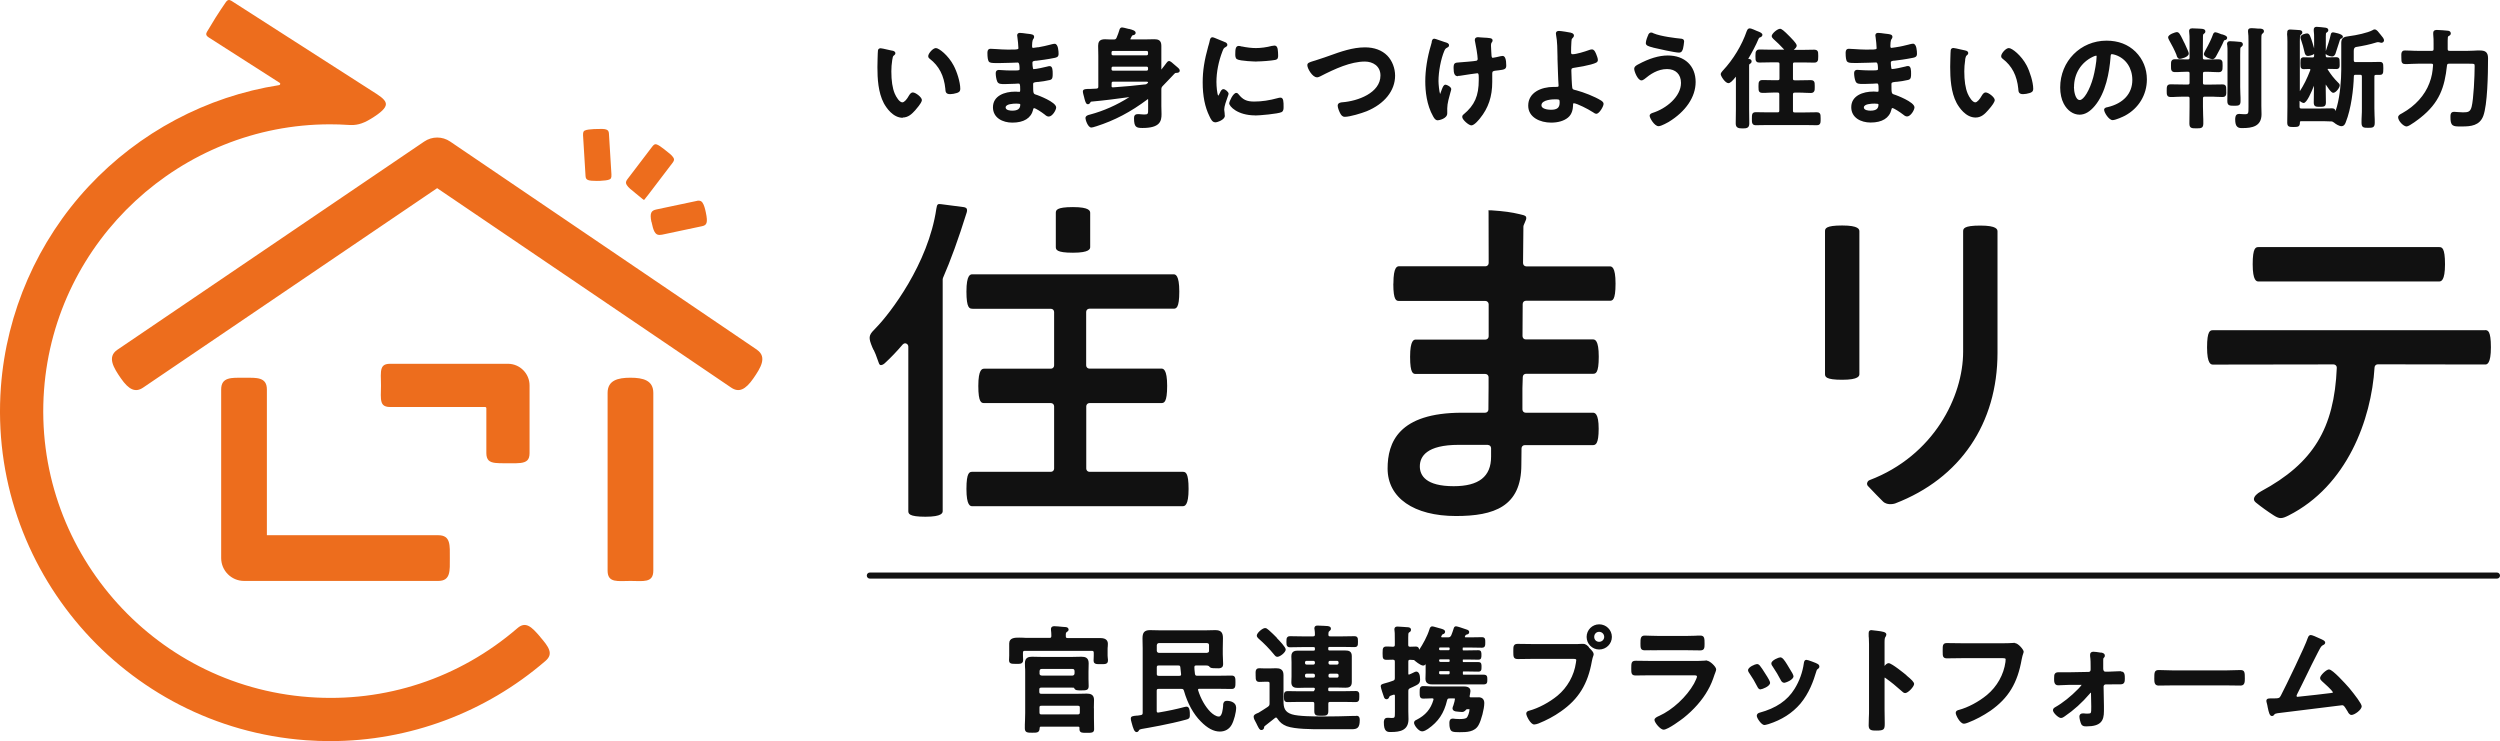 <svg width="280" height="83" viewBox="0 0 280 83" fill="none" xmlns="http://www.w3.org/2000/svg">
<path d="M42.661 43.764C42.661 43.574 42.671 43.384 42.671 43.174C42.671 42.964 42.671 42.774 42.661 42.584C42.641 41.884 42.621 41.284 42.911 40.984C43.061 40.824 43.321 40.744 43.681 40.744H56.891C58.221 40.744 59.311 41.834 59.311 43.164V50.754C59.311 51.124 59.231 51.394 59.051 51.564C58.711 51.894 58.031 51.894 57.241 51.884H56.891H56.541C55.751 51.884 55.071 51.894 54.731 51.564C54.561 51.394 54.471 51.124 54.471 50.754V45.724C54.471 45.644 54.411 45.584 54.331 45.584H43.681C43.321 45.584 43.071 45.504 42.911 45.344C42.621 45.044 42.641 44.444 42.661 43.754V43.764ZM70.611 42.304C69.201 42.304 68.051 42.594 68.051 44.004V63.914C68.051 65.324 69.201 65.064 70.611 65.064C72.021 65.064 73.171 65.324 73.171 63.914V44.004C73.171 42.594 72.021 42.304 70.611 42.304ZM66.901 20.254H67.221C67.641 20.224 68.071 20.204 68.291 20.084C68.371 20.044 68.511 19.974 68.481 19.534L68.201 14.964C68.171 14.474 67.911 14.394 66.661 14.454H66.551C66.101 14.484 65.701 14.514 65.491 14.624C65.411 14.664 65.281 14.734 65.301 15.144L65.581 19.724C65.611 20.164 65.831 20.264 66.901 20.264V20.254ZM27.331 42.304C25.921 42.304 24.771 42.214 24.771 43.624V62.504C24.771 63.914 25.921 65.064 27.331 65.064H49.081C50.491 65.064 50.381 63.914 50.381 62.504C50.381 61.094 50.501 59.944 49.081 59.944H29.891V43.624C29.891 42.214 28.741 42.304 27.331 42.304ZM84.801 39.184L50.421 15.854C49.541 15.254 48.391 15.254 47.511 15.854L13.131 39.184C11.971 39.984 12.731 41.204 13.541 42.374C14.441 43.674 15.181 43.994 16.041 43.404L48.961 21.074L81.881 43.404C82.741 43.994 83.481 43.674 84.381 42.374C85.181 41.214 85.951 39.994 84.791 39.184H84.801ZM60.501 71.324C59.531 70.194 58.881 69.544 57.941 70.364C51.441 75.964 43.151 78.714 34.601 78.074C16.941 76.774 3.631 61.344 4.931 43.684C6.171 26.874 20.321 13.924 36.951 13.924C37.641 13.924 38.341 13.944 39.041 13.994C39.831 14.044 40.501 13.944 41.561 13.294C42.701 12.594 43.211 12.094 43.221 11.674C43.221 11.344 42.921 11.004 42.231 10.554L25.921 0.094C25.681 -0.036 25.511 -0.076 25.271 0.274C25.001 0.674 24.451 1.474 24.151 1.964C23.861 2.454 23.411 3.164 23.181 3.564C23.061 3.774 23.031 3.974 23.381 4.194L31.321 9.274C31.371 9.304 31.401 9.364 31.381 9.424C31.371 9.484 31.321 9.524 31.261 9.534C23.151 10.794 15.581 14.824 9.941 20.864C4.211 26.994 0.721 34.974 0.101 43.334C-1.399 63.654 13.921 81.404 34.241 82.904C35.161 82.974 36.091 83.004 37.011 83.004C45.831 83.004 54.381 79.814 61.091 74.024C61.541 73.634 61.671 73.254 61.501 72.784C61.351 72.344 60.971 71.884 60.491 71.324H60.501ZM71.091 21.574C71.351 21.774 71.551 21.944 71.721 22.084C71.881 22.224 72.071 22.384 72.131 22.404C72.151 22.374 72.311 22.194 72.571 21.854L75.351 18.204C75.541 17.954 75.521 17.804 75.401 17.624C75.231 17.364 74.881 17.104 74.511 16.814L74.401 16.724C74.051 16.454 73.741 16.224 73.511 16.164C73.481 16.164 73.461 16.154 73.421 16.154C73.331 16.154 73.211 16.204 73.041 16.434L70.261 20.084C70.051 20.354 70.081 20.534 70.201 20.724C70.371 21.004 70.741 21.294 71.091 21.564V21.574ZM72.971 24.854C73.171 25.824 73.361 26.314 73.851 26.314C73.951 26.314 74.051 26.304 74.151 26.284L78.631 25.334C79.141 25.224 79.311 24.984 79.051 23.784C78.971 23.384 78.851 22.934 78.671 22.684C78.571 22.554 78.461 22.474 78.251 22.474C78.191 22.474 78.111 22.474 78.031 22.504L73.541 23.454C72.961 23.574 72.741 23.814 72.961 24.864L72.971 24.854Z" fill="#ED6D1D"/>
<path d="M278.321 36.974C278.631 36.974 278.981 37.014 278.981 38.894C278.981 40.774 278.541 40.834 278.321 40.824L266.311 40.804C266.121 40.804 265.961 40.954 265.951 41.144C265.591 46.994 262.871 54.424 256.321 57.734C255.551 58.124 255.291 58.124 254.661 57.724C254.001 57.304 253.261 56.774 252.671 56.294C252.501 56.154 252.421 56.014 252.441 55.864C252.471 55.594 252.761 55.284 253.241 55.024C259.071 51.884 261.441 48.004 261.721 41.184C261.721 41.084 261.691 40.994 261.621 40.924C261.551 40.854 261.461 40.814 261.361 40.814L247.851 40.834C247.631 40.834 247.191 40.774 247.191 38.904C247.191 37.034 247.541 36.984 247.851 36.984H278.331L278.321 36.974ZM156.061 31.754C156.061 29.844 156.501 29.814 156.721 29.824H166.371C166.571 29.824 166.731 29.664 166.731 29.464V28.824C166.731 27.054 166.731 25.524 166.721 24.484V24.064C166.721 23.744 166.721 23.554 166.701 23.554C166.731 23.544 166.831 23.544 167.001 23.554C168.481 23.654 169.301 23.774 170.181 23.984C170.941 24.134 170.941 24.264 170.941 24.434C170.941 24.544 170.931 24.584 170.691 25.134L170.651 25.224C170.651 25.224 170.621 25.314 170.621 25.364L170.581 29.464C170.581 29.564 170.621 29.654 170.681 29.724C170.751 29.794 170.841 29.834 170.941 29.834H180.281C180.501 29.834 180.941 29.854 180.941 31.764C180.941 33.674 180.591 33.684 180.281 33.684H170.901C170.701 33.684 170.541 33.844 170.541 34.044L170.521 37.644C170.521 37.744 170.561 37.834 170.621 37.904C170.691 37.974 170.781 38.014 170.881 38.014H178.401C178.621 38.014 179.061 38.054 179.061 39.944C179.061 41.834 178.711 41.864 178.401 41.864H170.911C170.711 41.864 170.551 42.024 170.551 42.224L170.511 43.474V45.854C170.511 45.954 170.551 46.044 170.611 46.114C170.681 46.184 170.771 46.224 170.871 46.224H178.391C178.611 46.224 179.051 46.274 179.051 48.014C179.051 49.754 178.701 49.854 178.391 49.854H170.771C170.571 49.854 170.411 50.014 170.411 50.214L170.391 52.064C170.391 56.744 167.321 57.794 163.071 57.794C158.341 57.794 155.411 55.754 155.411 52.474C155.411 49.594 156.601 46.224 163.761 46.224H166.341C166.541 46.224 166.701 46.064 166.701 45.864L166.721 43.364V42.254C166.721 42.154 166.691 42.064 166.621 41.994C166.551 41.924 166.461 41.884 166.361 41.884H158.591C158.281 41.884 157.931 41.864 157.931 39.964C157.931 38.064 158.371 38.024 158.591 38.034H166.371C166.571 38.034 166.731 37.874 166.731 37.674V34.074C166.731 33.974 166.691 33.884 166.621 33.814C166.551 33.744 166.461 33.704 166.361 33.704H156.711C156.401 33.704 156.051 33.694 156.051 31.784L156.061 31.754ZM166.631 49.824H163.371C159.771 49.824 159.021 51.134 159.021 52.234C159.021 53.244 159.681 54.454 162.811 54.454C165.631 54.454 167.001 53.374 167.001 51.154V50.194C167.001 49.994 166.841 49.834 166.641 49.834L166.631 49.824ZM108.901 34.584H117.301H117.701C117.901 34.584 118.061 34.744 118.061 34.944V40.934C118.061 41.134 117.901 41.294 117.701 41.294H110.231C110.011 41.294 109.571 41.344 109.571 43.224C109.571 45.104 109.921 45.144 110.231 45.144H117.301H117.701C117.901 45.144 118.061 45.304 118.061 45.504V52.484C118.061 52.684 117.901 52.844 117.701 52.844H117.301H108.901C108.591 52.844 108.241 52.884 108.241 54.764C108.241 56.644 108.681 56.704 108.901 56.694H117.311H122.981H132.461C132.681 56.694 133.121 56.644 133.121 54.764C133.121 52.884 132.771 52.844 132.461 52.844H122.991H122.021C121.821 52.844 121.661 52.684 121.661 52.484V45.504C121.661 45.304 121.821 45.144 122.021 45.144H130.061C130.371 45.144 130.721 45.094 130.721 43.214C130.721 41.334 130.281 41.274 130.061 41.284H122.981H122.011C121.811 41.284 121.651 41.124 121.651 40.924V34.934C121.651 34.734 121.811 34.574 122.011 34.574H122.981H131.421C131.731 34.574 132.081 34.534 132.081 32.654C132.081 30.774 131.641 30.714 131.421 30.724H122.981H117.311H108.901C108.681 30.724 108.241 30.774 108.241 32.654C108.241 34.534 108.591 34.574 108.901 34.574V34.584ZM97.851 39.184C97.981 39.454 98.121 39.764 98.431 40.664C98.471 40.794 98.541 40.864 98.611 40.884C98.731 40.914 98.931 40.834 99.091 40.684C99.801 40.034 100.451 39.344 101.101 38.584C101.171 38.504 101.271 38.454 101.371 38.454C101.411 38.454 101.451 38.454 101.491 38.474C101.631 38.524 101.731 38.664 101.731 38.814V48.814V57.214C101.731 57.524 101.771 57.874 103.651 57.874C105.531 57.874 105.591 57.434 105.581 57.214V48.804V31.274C105.581 31.224 105.591 31.174 105.611 31.134C106.481 29.134 107.331 26.804 108.271 23.794C108.321 23.634 108.321 23.474 108.271 23.374C108.221 23.294 108.131 23.234 107.991 23.204L105.381 22.864C105.061 22.834 104.951 22.824 104.871 23.374C103.971 29.554 99.671 35.124 98.111 36.714C97.421 37.414 97.221 37.634 97.561 38.544C97.671 38.844 97.751 39.014 97.831 39.184H97.851ZM118.251 23.854V27.644C118.251 27.954 118.291 28.304 120.171 28.304C122.051 28.304 122.111 27.864 122.101 27.644V23.854C122.101 23.634 122.041 23.194 120.171 23.194C118.301 23.194 118.251 23.544 118.251 23.854ZM206.321 42.534C208.201 42.534 208.261 42.094 208.251 41.874V25.914C208.251 25.694 208.191 25.254 206.321 25.254C204.451 25.254 204.401 25.604 204.401 25.914V41.874C204.401 42.184 204.441 42.534 206.321 42.534ZM273.181 31.524C273.401 31.524 273.841 31.464 273.841 29.594C273.841 27.724 273.491 27.674 273.181 27.674H252.961C252.651 27.674 252.301 27.714 252.301 29.594C252.301 31.474 252.741 31.534 252.961 31.524H273.181ZM209.121 54.064C209.091 54.204 209.121 54.334 209.201 54.424C209.671 54.934 210.701 55.984 210.901 56.174C211.431 56.674 212.261 56.384 212.261 56.384C219.541 53.584 223.721 47.434 223.721 39.504V38.444V25.924C223.721 25.704 223.661 25.264 221.791 25.264C219.921 25.264 219.871 25.614 219.871 25.924V39.394C219.871 44.404 216.591 51.034 209.391 53.774C209.201 53.844 209.141 54.014 209.131 54.084L209.121 54.064ZM122.521 79.324V80.384C122.521 80.594 122.521 80.804 122.531 81.024C122.531 81.244 122.541 81.454 122.541 81.664C122.541 81.794 122.521 81.964 122.321 82.034C122.211 82.074 122.071 82.074 121.841 82.074H121.601C121.371 82.074 121.231 82.074 121.121 82.034C120.921 81.964 120.901 81.784 120.901 81.664V81.534C120.901 81.434 120.881 81.384 120.731 81.384H116.611C116.481 81.384 116.451 81.414 116.441 81.544C116.421 82.064 116.161 82.064 115.601 82.064C115.111 82.064 114.781 82.064 114.781 81.574C114.781 81.284 114.781 81.004 114.801 80.714C114.801 80.434 114.821 80.144 114.821 79.864V75.264C114.821 75.054 114.821 74.874 114.801 74.704C114.801 74.554 114.791 74.414 114.791 74.284C114.791 73.644 115.201 73.554 115.591 73.554C115.761 73.554 115.931 73.554 116.101 73.564C116.271 73.564 116.431 73.574 116.601 73.574H120.121C120.281 73.574 120.441 73.574 120.601 73.564C120.771 73.564 120.941 73.554 121.111 73.554C121.531 73.554 121.931 73.644 121.931 74.284C121.931 74.454 121.931 74.614 121.921 74.774C121.921 74.924 121.911 75.084 121.911 75.234V76.034C121.911 76.174 121.911 76.314 121.921 76.454C121.921 76.584 121.931 76.724 121.931 76.844C121.931 77.324 121.641 77.324 121.051 77.324C120.671 77.324 120.431 77.324 120.321 77.094C120.281 77.014 120.301 77.014 120.071 77.014H116.631C116.451 77.014 116.401 77.064 116.401 77.244V77.474C116.401 77.654 116.451 77.704 116.631 77.704H120.701C120.871 77.704 121.031 77.704 121.201 77.694C121.371 77.694 121.541 77.684 121.711 77.684C122.091 77.684 122.531 77.764 122.531 78.384C122.531 78.534 122.531 78.694 122.521 78.854C122.521 79.014 122.511 79.174 122.511 79.334L122.521 79.324ZM116.421 75.434C116.441 75.584 116.501 75.644 116.671 75.664H120.121C120.271 75.644 120.331 75.584 120.351 75.414V75.144C120.331 74.954 120.231 74.924 120.121 74.924H116.661C116.561 74.924 116.451 74.954 116.431 75.154V75.424L116.421 75.434ZM120.941 79.264C120.941 79.094 120.891 79.044 120.711 79.044H116.651C116.451 79.044 116.421 79.094 116.421 79.264V79.784C116.421 79.964 116.471 80.014 116.651 80.014H120.711C120.881 80.014 120.941 79.954 120.941 79.784V79.264ZM124.051 73.474V72.794C124.051 72.644 124.051 72.504 124.071 72.384C124.071 72.284 124.081 72.194 124.081 72.114C124.081 71.814 123.941 71.464 123.251 71.464C123.011 71.464 122.781 71.464 122.551 71.464C122.321 71.464 122.091 71.464 121.871 71.464H119.601C119.411 71.464 119.371 71.414 119.371 71.254C119.361 70.934 119.381 70.854 119.471 70.794L119.511 70.764C119.581 70.714 119.681 70.654 119.681 70.514C119.681 70.424 119.641 70.224 119.241 70.224L118.981 70.204C118.671 70.174 118.291 70.134 118.091 70.134C117.751 70.134 117.711 70.344 117.711 70.434C117.711 70.464 117.711 70.484 117.711 70.514C117.711 70.524 117.711 70.534 117.711 70.564C117.741 70.774 117.751 70.994 117.751 71.224C117.751 71.414 117.691 71.444 117.531 71.444H115.241C115.011 71.444 114.791 71.444 114.601 71.424C114.431 71.424 114.281 71.414 114.141 71.414C113.701 71.414 113.031 71.414 113.031 72.064C113.031 72.134 113.031 72.214 113.031 72.314C113.031 72.444 113.031 72.594 113.031 72.754V73.414C113.031 73.504 113.031 73.594 113.021 73.694C113.011 73.794 113.011 73.874 113.011 73.944C113.011 74.074 113.041 74.164 113.111 74.234C113.231 74.354 113.441 74.354 113.741 74.354H113.891C114.181 74.354 114.371 74.354 114.491 74.224C114.561 74.154 114.591 74.064 114.591 73.944C114.591 73.864 114.591 73.774 114.581 73.674C114.581 73.584 114.571 73.484 114.571 73.404V73.124C114.571 72.934 114.621 72.894 114.801 72.894H122.271C122.451 72.894 122.501 72.944 122.501 73.124V73.434C122.501 73.514 122.501 73.624 122.491 73.724C122.491 73.814 122.481 73.914 122.481 73.984C122.481 74.104 122.511 74.204 122.581 74.264C122.701 74.384 122.881 74.384 123.181 74.384H123.391C123.691 74.384 123.871 74.384 123.991 74.264C124.081 74.174 124.091 74.054 124.091 73.964C124.091 73.894 124.091 73.804 124.071 73.704C124.071 73.614 124.051 73.514 124.051 73.434V73.474ZM138.451 79.234C138.451 79.784 138.211 80.704 137.941 81.184C137.661 81.674 137.201 81.934 136.621 81.934C135.931 81.934 135.231 81.564 134.481 80.794C133.661 79.974 133.001 78.764 132.611 77.394C132.551 77.194 132.501 77.154 132.291 77.154H129.781C129.591 77.154 129.551 77.204 129.551 77.384V79.634C129.551 79.784 129.621 79.804 129.691 79.804H129.751C130.871 79.614 131.801 79.414 132.661 79.184C132.871 79.134 133.001 79.124 133.091 79.224C133.251 79.384 133.271 79.734 133.261 80.094V80.144C133.261 80.474 133.101 80.534 132.821 80.604C131.011 81.104 128.571 81.524 127.871 81.644C127.711 81.671 127.615 81.714 127.581 81.774C127.491 81.954 127.381 81.994 127.301 81.994C127.051 81.994 126.921 81.624 126.731 80.904L126.711 80.824C126.681 80.724 126.651 80.624 126.651 80.484C126.651 80.214 126.841 80.194 127.361 80.144H127.431C127.521 80.124 127.631 80.114 127.751 80.094C127.931 80.064 127.981 80.014 127.981 79.824V72.634C127.981 72.454 127.981 72.264 127.971 72.074C127.971 71.884 127.961 71.694 127.961 71.504C127.961 70.924 128.101 70.574 128.801 70.574C128.961 70.574 129.131 70.574 129.291 70.584C129.451 70.584 129.611 70.594 129.771 70.594H135.161C135.321 70.594 135.481 70.594 135.631 70.584C135.791 70.584 135.951 70.574 136.111 70.574C136.731 70.574 136.971 70.824 136.971 71.464C136.971 71.664 136.971 71.854 136.961 72.044C136.961 72.234 136.951 72.424 136.951 72.614V73.284C136.951 73.534 136.971 73.864 136.981 74.104C136.981 74.244 136.991 74.354 136.991 74.394C136.991 74.534 136.951 74.644 136.881 74.714C136.741 74.854 136.541 74.864 136.251 74.844H136.201C135.711 74.844 135.571 74.824 135.441 74.654C135.388 74.574 135.268 74.534 135.081 74.534H133.991C133.931 74.534 133.841 74.534 133.811 74.584C133.781 74.614 133.771 74.664 133.771 74.744C133.771 74.914 133.791 75.094 133.811 75.274L133.831 75.454C133.861 75.644 133.911 75.684 134.101 75.684H136.341C136.601 75.684 136.861 75.684 137.131 75.674C137.401 75.674 137.671 75.664 137.941 75.664C138.371 75.664 138.371 75.964 138.371 76.414C138.371 76.864 138.371 77.164 137.941 77.164C137.661 77.164 137.391 77.164 137.131 77.154C136.871 77.154 136.601 77.144 136.341 77.144H134.321C134.181 77.144 134.181 77.214 134.181 77.244C134.181 77.244 134.181 77.274 134.181 77.284C134.481 78.264 134.991 79.154 135.571 79.734C135.821 79.984 136.201 80.254 136.511 80.254C136.881 80.254 136.961 79.404 136.991 79.044V78.924C137.011 78.724 137.071 78.494 137.421 78.494C137.911 78.494 138.441 78.724 138.441 79.224L138.451 79.234ZM132.281 75.504L132.201 74.754C132.181 74.574 132.141 74.534 131.961 74.534H129.791C129.601 74.534 129.561 74.584 129.561 74.764V75.474C129.561 75.634 129.601 75.694 129.791 75.694H132.091C132.281 75.694 132.281 75.594 132.281 75.544V75.504ZM135.191 73.114C135.391 73.084 135.411 72.984 135.411 72.884V72.254C135.411 72.154 135.381 72.044 135.181 72.024H129.791C129.651 72.044 129.581 72.114 129.561 72.274V72.894C129.581 73.034 129.651 73.104 129.811 73.124H135.191V73.114ZM143.011 71.434C142.731 71.154 142.391 70.814 142.111 70.574L142.031 70.514C141.921 70.414 141.831 70.344 141.681 70.344C141.401 70.344 140.761 70.884 140.761 71.184C140.761 71.324 140.861 71.424 140.931 71.494L140.971 71.534C141.571 72.054 142.151 72.644 142.701 73.314L142.721 73.344C142.791 73.424 142.891 73.564 143.061 73.564C143.371 73.564 144.001 73.064 144.001 72.744C144.001 72.484 143.311 71.774 143.021 71.474L142.991 71.444L143.011 71.434ZM147.271 77.254V77.204C147.271 77.064 147.231 77.024 147.091 77.024H146.251C146.101 77.024 145.961 77.024 145.811 77.034C145.661 77.034 145.511 77.044 145.361 77.044C145.001 77.044 144.631 76.974 144.631 76.424C144.631 76.314 144.631 76.194 144.641 76.084C144.641 75.974 144.651 75.864 144.651 75.754V74.164C144.651 74.054 144.651 73.944 144.641 73.834C144.641 73.714 144.631 73.604 144.631 73.494C144.631 72.874 145.141 72.874 145.361 72.874C145.511 72.874 145.661 72.874 145.811 72.874C145.961 72.874 146.111 72.874 146.251 72.874H147.091C147.241 72.874 147.271 72.844 147.271 72.694V72.654C147.271 72.504 147.241 72.474 147.091 72.474H145.851C145.621 72.474 145.401 72.474 145.171 72.484C144.941 72.484 144.721 72.494 144.491 72.494C144.401 72.494 144.281 72.494 144.191 72.394C144.081 72.284 144.081 72.134 144.081 71.924V71.844C144.081 71.624 144.081 71.464 144.191 71.354C144.281 71.264 144.401 71.254 144.491 71.254C144.721 71.254 144.941 71.254 145.171 71.264C145.391 71.264 145.621 71.274 145.851 71.274H147.041C147.231 71.274 147.261 71.224 147.271 71.074C147.271 70.884 147.261 70.704 147.231 70.514C147.211 70.464 147.211 70.414 147.211 70.364C147.211 70.254 147.261 70.064 147.561 70.064C147.731 70.064 148.031 70.084 148.301 70.094C148.421 70.094 148.531 70.104 148.621 70.114H148.661C148.781 70.134 149.061 70.154 149.061 70.414C149.061 70.534 148.991 70.604 148.911 70.664L148.871 70.704C148.801 70.754 148.791 70.824 148.781 70.994V71.064C148.781 71.244 148.821 71.274 149.011 71.274H150.341C150.561 71.274 150.791 71.274 151.011 71.264C151.241 71.264 151.461 71.254 151.691 71.254C151.791 71.254 151.911 71.264 151.991 71.354C152.091 71.454 152.091 71.604 152.091 71.834V71.914C152.091 72.134 152.091 72.284 151.991 72.384C151.911 72.464 151.791 72.474 151.701 72.474C151.471 72.474 151.251 72.474 151.021 72.464C150.791 72.464 150.561 72.454 150.331 72.454H148.931C148.801 72.454 148.761 72.474 148.761 72.634V72.674C148.761 72.824 148.801 72.854 148.931 72.854H149.781C149.931 72.854 150.081 72.854 150.221 72.854C150.371 72.854 150.521 72.854 150.671 72.854C151.031 72.854 151.401 72.924 151.401 73.474C151.401 73.584 151.401 73.694 151.401 73.814C151.401 73.924 151.401 74.034 151.401 74.144V75.734C151.401 75.844 151.401 75.954 151.401 76.054C151.401 76.164 151.401 76.284 151.401 76.404C151.401 76.954 151.041 77.024 150.691 77.024C150.541 77.024 150.391 77.024 150.241 77.014C150.091 77.014 149.941 77.004 149.781 77.004H148.931C148.811 77.004 148.761 77.024 148.761 77.184V77.234C148.761 77.384 148.801 77.414 148.931 77.414H150.521C150.741 77.414 150.961 77.414 151.181 77.404C151.401 77.404 151.621 77.394 151.841 77.394C151.931 77.394 152.051 77.394 152.141 77.494C152.251 77.604 152.251 77.754 152.241 77.964V78.054C152.241 78.274 152.241 78.424 152.131 78.534C152.041 78.624 151.921 78.634 151.831 78.634C151.611 78.634 151.391 78.634 151.171 78.624C150.951 78.624 150.731 78.614 150.511 78.614H148.991C148.811 78.614 148.771 78.654 148.771 78.834C148.771 79.004 148.771 79.164 148.771 79.324C148.771 79.434 148.771 79.544 148.771 79.654C148.771 80.164 148.491 80.164 147.991 80.164C147.461 80.164 147.201 80.164 147.201 79.644C147.201 79.524 147.201 79.414 147.201 79.294C147.201 79.134 147.211 78.984 147.201 78.824C147.201 78.654 147.151 78.614 146.981 78.614H145.521C145.301 78.614 145.081 78.614 144.871 78.624C144.651 78.624 144.431 78.634 144.211 78.634C144.131 78.634 144.001 78.634 143.911 78.534C143.801 78.424 143.801 78.264 143.801 78.054V77.974C143.801 77.774 143.801 77.614 143.911 77.504C143.981 77.434 144.071 77.404 144.211 77.404C144.431 77.404 144.651 77.404 144.871 77.414C145.091 77.414 145.311 77.424 145.521 77.424H147.031C147.181 77.424 147.211 77.394 147.211 77.244L147.271 77.254ZM148.791 74.254C148.791 74.304 148.811 74.434 148.961 74.434H149.741C149.851 74.434 149.921 74.364 149.921 74.254V74.194C149.921 74.084 149.851 74.014 149.741 74.014H148.961C148.811 74.014 148.791 74.134 148.791 74.194V74.254ZM148.791 75.714C148.791 75.834 148.841 75.894 148.961 75.894H149.741C149.811 75.894 149.921 75.874 149.921 75.714V75.634C149.921 75.524 149.851 75.454 149.741 75.454H148.961C148.811 75.454 148.791 75.574 148.791 75.634V75.714ZM146.161 74.254C146.161 74.364 146.231 74.434 146.341 74.434H147.091C147.201 74.434 147.271 74.364 147.271 74.254V74.194C147.271 74.084 147.201 74.014 147.091 74.014H146.341C146.231 74.014 146.161 74.084 146.161 74.194V74.254ZM147.271 75.714V75.634C147.271 75.524 147.201 75.454 147.091 75.454H146.341C146.231 75.454 146.161 75.524 146.161 75.634V75.714C146.161 75.864 146.271 75.894 146.341 75.894H147.091C147.161 75.894 147.271 75.874 147.271 75.714ZM151.901 80.184C151.851 80.184 151.781 80.184 151.711 80.184C151.651 80.184 151.591 80.184 151.531 80.184C150.351 80.224 149.361 80.244 148.431 80.244H148.141C147.171 80.244 145.411 80.234 144.691 80.004C143.901 79.754 143.751 79.284 143.751 78.514V76.654C143.751 76.484 143.751 76.304 143.751 76.124C143.751 75.944 143.751 75.764 143.751 75.594C143.751 74.924 143.301 74.844 142.911 74.844C142.781 74.844 142.651 74.844 142.521 74.854C142.391 74.854 142.271 74.864 142.141 74.864H141.701C141.591 74.864 141.481 74.864 141.371 74.854C141.261 74.854 141.151 74.844 141.051 74.844C140.951 74.844 140.831 74.854 140.741 74.944C140.621 75.064 140.621 75.244 140.631 75.554V75.664C140.631 75.964 140.631 76.154 140.751 76.274C140.841 76.364 140.961 76.374 141.051 76.374C141.161 76.374 141.281 76.374 141.391 76.364C141.501 76.364 141.601 76.354 141.711 76.354H141.961C142.161 76.354 142.191 76.404 142.191 76.574V78.744C142.191 78.974 142.171 79.034 141.981 79.174C141.751 79.324 141.111 79.744 140.991 79.804C140.931 79.844 140.881 79.864 140.811 79.884C140.591 79.984 140.411 80.064 140.411 80.274C140.411 80.474 140.531 80.684 140.631 80.864C140.651 80.914 140.681 80.954 140.701 80.994L140.801 81.204C141.001 81.604 141.081 81.764 141.281 81.764C141.431 81.764 141.561 81.654 141.581 81.484C141.581 81.374 141.601 81.354 141.721 81.264C141.971 81.074 142.221 80.874 142.471 80.674L142.811 80.404C142.811 80.404 142.861 80.364 142.911 80.364C142.951 80.364 143.001 80.374 143.051 80.464C143.341 80.904 143.631 81.144 144.111 81.334C145.041 81.674 146.961 81.674 147.991 81.674H151.381C152.011 81.674 152.291 81.524 152.291 80.654C152.291 80.484 152.291 80.164 151.911 80.164L151.901 80.184ZM165.611 78.104C165.481 78.104 165.351 78.104 165.221 78.104C165.091 78.104 164.961 78.104 164.841 78.104H164.741C164.601 78.104 164.601 78.054 164.601 78.004C164.601 77.994 164.601 77.974 164.601 77.944C164.621 77.854 164.691 77.504 164.691 77.394C164.691 77.204 164.601 76.884 163.981 76.884C163.801 76.884 163.611 76.884 163.431 76.884C163.251 76.884 163.081 76.884 162.911 76.884H160.541C160.271 76.884 160.001 76.874 159.781 76.854C159.631 76.854 159.501 76.844 159.401 76.844C159.001 76.844 159.001 77.124 159.001 77.544C159.001 77.964 159.001 78.244 159.401 78.244C159.521 78.244 159.671 78.244 159.821 78.234C160.001 78.234 160.191 78.214 160.381 78.214C160.551 78.214 160.551 78.274 160.551 78.314V78.334C160.551 78.334 160.541 78.374 160.541 78.394C160.241 79.424 159.651 80.114 158.641 80.624C158.551 80.664 158.371 80.744 158.371 80.954C158.371 81.214 158.871 81.914 159.281 81.914C159.511 81.914 159.771 81.744 159.941 81.634C161.091 80.834 161.731 79.884 162.071 78.444C162.121 78.254 162.171 78.224 162.371 78.224H162.801C162.801 78.224 162.941 78.224 162.961 78.244C162.961 78.364 162.861 78.764 162.781 78.994C162.721 79.144 162.681 79.244 162.681 79.324C162.681 79.454 162.741 79.614 163.011 79.674C163.191 79.694 163.561 79.744 163.761 79.744C163.861 79.744 163.961 79.714 164.071 79.624L164.121 79.574C164.211 79.474 164.241 79.434 164.311 79.434H164.481H164.581C164.581 79.434 164.581 79.444 164.581 79.474C164.581 79.744 164.411 80.294 164.231 80.414C164.101 80.494 163.841 80.534 163.451 80.534C163.301 80.534 163.151 80.524 163.001 80.514H162.981C162.911 80.494 162.781 80.484 162.711 80.484C162.331 80.484 162.331 80.834 162.331 80.974C162.331 81.154 162.331 81.394 162.411 81.624C162.511 81.954 162.731 82.004 163.431 82.004H163.511C164.251 82.004 165.171 81.994 165.601 81.204C165.901 80.684 166.241 79.384 166.241 78.744C166.241 78.334 166.011 78.094 165.601 78.094L165.611 78.104ZM166.581 76.074C166.581 76.424 166.581 76.654 166.151 76.654C165.961 76.654 165.771 76.654 165.581 76.654C165.391 76.654 165.201 76.654 165.011 76.654H161.401C161.251 76.654 161.091 76.654 160.931 76.654C160.771 76.654 160.611 76.654 160.451 76.654C160.211 76.654 159.651 76.654 159.651 76.044C159.651 75.944 159.651 75.824 159.661 75.704C159.661 75.564 159.671 75.414 159.671 75.274V74.394C159.611 74.464 159.531 74.544 159.391 74.544C159.081 74.544 158.441 73.984 158.441 73.984C158.441 73.984 158.421 73.964 158.411 73.954C158.401 73.954 158.381 73.924 158.371 73.924C158.221 73.914 158.071 73.904 157.911 73.894C157.761 73.914 157.731 73.944 157.731 74.124V75.444C157.731 75.554 157.771 75.554 157.811 75.554C157.821 75.554 157.841 75.554 157.861 75.534C157.911 75.514 157.991 75.484 158.091 75.434C158.471 75.244 158.551 75.214 158.611 75.214C158.891 75.214 159.051 75.524 159.051 76.084C159.051 76.564 158.851 76.654 158.251 76.934L157.961 77.064C157.761 77.154 157.731 77.214 157.731 77.434V79.674C157.731 79.814 157.731 79.954 157.741 80.094C157.741 80.244 157.751 80.394 157.751 80.544C157.751 81.814 156.781 81.984 155.821 81.984H155.741C155.561 81.984 155.371 81.984 155.221 81.834C155.061 81.674 154.991 81.384 154.991 80.904C154.991 80.784 154.991 80.394 155.381 80.394C155.431 80.394 155.491 80.394 155.561 80.394C155.641 80.394 155.741 80.414 155.831 80.414C156.221 80.414 156.231 80.404 156.231 79.714V77.934C156.221 77.804 156.181 77.804 156.131 77.804C156.131 77.804 156.101 77.804 156.091 77.804L155.931 77.854C155.831 77.884 155.771 77.904 155.711 77.934C155.658 77.954 155.621 77.994 155.601 78.054C155.541 78.224 155.431 78.314 155.301 78.314C155.071 78.314 155.011 78.114 154.981 78.004C154.981 78.004 154.641 77.054 154.641 76.864C154.641 76.674 154.751 76.634 155.051 76.544L155.231 76.494C155.411 76.444 155.671 76.374 156.011 76.244C156.181 76.184 156.221 76.124 156.221 75.914V74.114C156.221 73.934 156.171 73.894 155.981 73.884C155.861 73.884 155.731 73.884 155.601 73.894C155.321 73.904 155.091 73.924 154.971 73.814C154.851 73.704 154.851 73.514 154.851 73.224V73.114C154.851 72.824 154.851 72.624 154.971 72.504C155.081 72.394 155.271 72.404 155.561 72.414C155.701 72.414 155.851 72.434 155.991 72.434C156.171 72.434 156.221 72.384 156.221 72.204V71.864C156.221 71.544 156.221 71.154 156.211 70.914C156.211 70.854 156.201 70.764 156.191 70.684C156.191 70.604 156.171 70.524 156.171 70.484C156.171 70.284 156.291 70.174 156.501 70.174C156.651 70.174 156.911 70.194 157.171 70.214C157.331 70.224 157.481 70.234 157.581 70.244H157.641C157.761 70.254 158.031 70.274 158.031 70.544C158.031 70.704 157.911 70.784 157.831 70.824L157.801 70.844C157.731 70.894 157.721 71.064 157.721 71.394V72.204C157.721 72.394 157.771 72.424 157.921 72.434C158.021 72.434 158.141 72.434 158.251 72.424C158.361 72.424 158.471 72.414 158.561 72.414C158.861 72.414 158.931 72.604 158.951 72.774C159.361 72.154 159.851 71.284 160.101 70.474C160.131 70.374 160.191 70.154 160.421 70.154C160.491 70.154 160.631 70.194 160.911 70.274C161.031 70.304 161.141 70.344 161.191 70.354C161.251 70.364 161.311 70.384 161.351 70.394C161.621 70.474 161.851 70.544 161.851 70.764C161.851 70.914 161.721 71.014 161.591 71.034C161.538 71.054 161.485 71.127 161.431 71.254L161.411 71.304C161.411 71.354 161.411 71.374 161.521 71.384C161.521 71.384 161.551 71.384 161.561 71.384H162.151C162.371 71.384 162.431 71.344 162.541 71.154C162.631 70.924 162.741 70.634 162.801 70.424C162.831 70.314 162.881 70.144 163.071 70.144C163.121 70.144 163.181 70.164 163.271 70.184L163.541 70.264C163.891 70.374 164.251 70.494 164.341 70.534C164.481 70.594 164.551 70.684 164.551 70.794C164.551 70.984 164.401 71.034 164.331 71.054C164.331 71.054 164.301 71.054 164.291 71.064C164.191 71.084 164.161 71.114 164.131 71.164C164.101 71.204 164.091 71.224 164.081 71.254C164.061 71.304 164.061 71.304 164.061 71.324C164.061 71.354 164.061 71.374 164.161 71.384H164.691C164.901 71.384 165.111 71.384 165.331 71.374C165.541 71.374 165.761 71.364 165.971 71.364C166.351 71.364 166.351 71.614 166.351 71.944C166.351 72.274 166.351 72.544 165.971 72.544C165.751 72.544 165.541 72.544 165.331 72.534C165.121 72.534 164.911 72.524 164.691 72.524H163.931C163.821 72.524 163.821 72.524 163.821 72.644V72.724C163.821 72.834 163.841 72.844 163.921 72.844H164.261C164.471 72.844 164.681 72.844 164.901 72.834C165.121 72.834 165.341 72.824 165.571 72.824C165.921 72.824 165.921 73.074 165.921 73.354C165.921 73.634 165.921 73.884 165.571 73.884C165.351 73.884 165.121 73.884 164.901 73.874C164.681 73.874 164.471 73.864 164.261 73.864H163.941C163.831 73.864 163.831 73.864 163.831 73.974V74.034C163.831 74.154 163.841 74.154 163.931 74.154H164.311C164.511 74.154 164.721 74.154 164.931 74.154C165.141 74.154 165.361 74.154 165.581 74.154C165.931 74.154 165.931 74.394 165.931 74.674V74.714C165.931 74.904 165.931 75.034 165.841 75.134C165.761 75.214 165.661 75.224 165.581 75.224C165.361 75.224 165.151 75.224 164.931 75.214C164.721 75.214 164.521 75.204 164.311 75.204H163.951C163.841 75.204 163.841 75.204 163.841 75.314V75.444C163.841 75.554 163.861 75.564 163.941 75.564H165.011C165.201 75.564 165.391 75.564 165.581 75.564C165.771 75.564 165.961 75.564 166.151 75.564C166.581 75.564 166.581 75.794 166.581 76.134V76.074ZM162.361 75.274C162.361 75.194 162.331 75.164 162.251 75.164H161.291C161.181 75.174 161.181 75.244 161.181 75.274V75.404C161.181 75.474 161.231 75.514 161.311 75.524H162.251C162.251 75.524 162.351 75.524 162.361 75.394V75.274ZM162.361 73.954C162.361 73.874 162.331 73.844 162.251 73.844H161.291C161.181 73.854 161.181 73.924 161.181 73.954V74.014C161.181 74.014 161.181 74.114 161.311 74.134H162.251C162.331 74.134 162.361 74.104 162.361 74.014V73.954ZM162.361 72.634C162.361 72.554 162.331 72.514 162.251 72.514H161.291C161.181 72.524 161.181 72.594 161.181 72.634V72.704C161.181 72.784 161.231 72.824 161.311 72.824H162.251C162.251 72.824 162.351 72.824 162.361 72.694V72.624V72.634ZM177.971 72.494C177.811 72.324 177.611 72.114 177.331 72.114C177.281 72.114 177.191 72.114 177.091 72.114C176.961 72.114 176.811 72.134 176.681 72.134H171.661C171.381 72.134 171.111 72.134 170.831 72.124C170.551 72.124 170.271 72.114 169.991 72.114C169.821 72.114 169.641 72.134 169.551 72.324C169.491 72.454 169.491 72.624 169.491 72.924V72.984C169.491 73.554 169.491 73.814 170.011 73.814C170.281 73.814 170.551 73.814 170.821 73.804C171.091 73.804 171.351 73.794 171.621 73.794H176.221C176.541 73.794 176.541 73.864 176.541 73.934C176.541 73.994 176.521 74.134 176.501 74.234C176.301 75.654 175.551 76.994 174.441 77.914C173.531 78.664 172.311 79.314 171.281 79.594C171.191 79.614 170.941 79.674 170.941 79.934C170.941 80.174 171.421 81.144 171.831 81.144C171.971 81.144 172.151 81.084 172.301 81.034C173.181 80.684 174.071 80.214 174.811 79.684C176.801 78.304 177.841 76.614 178.291 74.044C178.341 73.754 178.401 73.594 178.441 73.484C178.471 73.404 178.491 73.334 178.491 73.264C178.491 73.084 178.311 72.864 178.011 72.574L177.941 72.504L177.971 72.494ZM180.531 71.334C180.531 72.114 179.891 72.744 179.111 72.744C178.331 72.744 177.701 72.114 177.701 71.334C177.701 70.554 178.331 69.924 179.111 69.924C179.891 69.924 180.531 70.554 180.531 71.334ZM179.671 71.334C179.671 71.014 179.421 70.764 179.101 70.764C178.781 70.764 178.551 71.014 178.551 71.334C178.551 71.654 178.791 71.884 179.101 71.884C179.411 71.884 179.671 71.644 179.671 71.334ZM191.161 73.964C191.081 73.964 190.971 73.984 190.911 73.994C190.641 74.024 190.051 74.024 189.761 74.024H184.861C184.581 74.024 184.301 74.024 184.031 74.014C183.751 74.014 183.481 74.004 183.211 74.004C182.701 74.004 182.701 74.264 182.701 74.884C182.701 75.374 182.701 75.654 183.191 75.654C183.471 75.654 183.751 75.654 184.021 75.644C184.291 75.644 184.561 75.634 184.831 75.634H189.681C189.791 75.634 189.971 75.634 190.031 75.694C190.041 75.704 190.061 75.734 190.061 75.784C190.061 75.874 189.921 76.204 189.731 76.564C188.901 78.044 187.331 79.504 185.821 80.184L185.751 80.214C185.561 80.304 185.301 80.424 185.301 80.634C185.301 80.914 185.951 81.724 186.321 81.724C186.821 81.724 188.371 80.554 188.561 80.404C189.681 79.514 190.651 78.424 191.271 77.314C191.611 76.734 191.821 76.184 192.031 75.544C192.051 75.484 192.071 75.424 192.101 75.364C192.171 75.174 192.211 75.064 192.211 74.974C192.211 74.664 191.491 73.994 191.161 73.994V73.964ZM184.981 72.834C185.231 72.834 185.481 72.824 185.731 72.824H188.901C189.151 72.824 189.401 72.824 189.651 72.834C189.911 72.834 190.161 72.844 190.431 72.844C190.911 72.844 190.911 72.534 190.911 72.104C190.911 71.514 190.911 71.184 190.431 71.184C190.281 71.184 190.061 71.184 189.831 71.204C189.531 71.214 189.201 71.224 188.911 71.224H185.741C185.471 71.224 185.151 71.214 184.861 71.204C184.611 71.204 184.381 71.184 184.211 71.184C183.731 71.184 183.731 71.544 183.731 72.074C183.731 72.554 183.731 72.834 184.221 72.834C184.471 72.834 184.731 72.834 184.981 72.824V72.834ZM197.191 77.204C197.351 77.204 198.251 76.874 198.251 76.474C198.251 76.334 198.091 76.024 197.671 75.384C197.521 75.134 197.231 74.694 197.091 74.534C197.021 74.464 196.941 74.374 196.781 74.374C196.601 74.374 195.781 74.704 195.781 75.064C195.781 75.174 195.841 75.264 195.881 75.334L195.911 75.374C196.261 75.884 196.561 76.384 196.831 76.924C196.881 77.024 196.971 77.214 197.191 77.214V77.204ZM199.811 76.474C200.011 76.474 200.871 76.134 200.871 75.744C200.871 75.604 200.711 75.304 200.301 74.664L200.151 74.414C199.851 73.924 199.631 73.624 199.391 73.624C199.211 73.624 198.391 73.954 198.391 74.304C198.391 74.454 198.491 74.584 198.531 74.634C198.921 75.224 199.191 75.674 199.431 76.144C199.481 76.244 199.591 76.464 199.811 76.464V76.474ZM203.441 74.284C203.371 74.254 202.501 73.904 202.331 73.904C202.071 73.904 202.051 74.164 202.031 74.274C201.891 75.294 201.531 76.284 200.991 77.154C200.181 78.464 198.931 79.314 197.061 79.824C196.971 79.854 196.761 79.914 196.761 80.184C196.761 80.424 197.281 81.204 197.611 81.204C197.691 81.204 197.831 81.164 197.981 81.124L198.061 81.104C199.561 80.624 200.731 79.874 201.641 78.814C202.631 77.624 203.101 76.294 203.441 75.154C203.491 75.004 203.491 75.004 203.571 74.944L203.601 74.924C203.671 74.874 203.771 74.794 203.771 74.654C203.771 74.494 203.661 74.374 203.451 74.304L203.441 74.284ZM213.521 75.624L213.421 75.544C213.421 75.544 211.881 74.274 211.531 74.274C211.341 74.274 211.191 74.444 211.081 74.574H211.071V72.674C211.071 72.494 211.071 72.334 211.071 72.194C211.071 72.084 211.071 71.994 211.071 71.914C211.071 71.564 211.101 71.414 211.191 71.304C211.211 71.274 211.271 71.164 211.271 71.064C211.271 70.784 210.841 70.724 210.201 70.644L210.021 70.624C209.811 70.594 209.661 70.574 209.591 70.574C209.451 70.574 209.291 70.634 209.291 70.894C209.291 70.924 209.291 70.964 209.291 71.004C209.291 71.044 209.291 71.094 209.291 71.124C209.291 71.234 209.291 71.344 209.311 71.454C209.321 71.674 209.331 71.904 209.331 72.134V79.504C209.331 79.794 209.331 80.084 209.311 80.374C209.311 80.664 209.291 80.954 209.291 81.254C209.291 81.824 209.671 81.824 210.161 81.824C211.021 81.824 211.091 81.694 211.091 81.024C211.091 80.764 211.091 80.504 211.081 80.254C211.081 80.004 211.071 79.744 211.071 79.494V75.964C211.071 75.964 211.081 75.894 211.091 75.884C211.101 75.884 211.121 75.894 211.141 75.914C211.881 76.444 212.301 76.794 213.001 77.414C213.101 77.514 213.231 77.624 213.381 77.624C213.711 77.624 214.381 76.894 214.381 76.604C214.381 76.394 214.071 76.094 213.531 75.654L213.521 75.624ZM225.641 71.994C225.641 71.994 225.571 71.994 225.521 72.004C225.481 72.004 225.431 72.014 225.401 72.014C225.151 72.044 224.521 72.044 224.251 72.044H219.731C219.451 72.044 219.181 72.044 218.901 72.034C218.621 72.034 218.341 72.024 218.061 72.024C217.891 72.024 217.711 72.044 217.631 72.244C217.581 72.374 217.581 72.544 217.581 72.844V72.954C217.581 73.244 217.581 73.414 217.641 73.544C217.731 73.724 217.921 73.734 218.101 73.734C218.371 73.734 218.641 73.734 218.911 73.724C219.181 73.724 219.441 73.714 219.721 73.714H224.311C224.631 73.714 224.631 73.784 224.631 73.854C224.631 73.924 224.621 74.074 224.611 74.144C224.421 75.554 223.671 76.894 222.541 77.834C221.611 78.604 220.401 79.244 219.381 79.514C219.291 79.534 219.041 79.594 219.041 79.854C219.041 80.094 219.521 81.054 219.951 81.054C220.101 81.054 220.271 80.994 220.421 80.934C221.241 80.624 222.141 80.144 222.931 79.604C224.951 78.184 225.961 76.514 226.431 73.834C226.491 73.514 226.551 73.344 226.591 73.224C226.621 73.134 226.651 73.064 226.651 72.984C226.651 72.764 226.031 72.024 225.651 72.024L225.641 71.994ZM237.541 75.174C237.541 75.174 237.381 75.174 237.201 75.184C236.881 75.204 236.401 75.224 236.221 75.224H235.791C235.581 75.224 235.561 74.984 235.561 74.874V73.934C235.561 73.804 235.561 73.744 235.621 73.684C235.681 73.624 235.741 73.564 235.741 73.434C235.741 73.184 235.501 73.124 235.371 73.094H235.281C234.961 73.034 234.601 72.994 234.451 72.994C234.231 72.994 234.091 73.114 234.091 73.314C234.091 73.344 234.091 73.384 234.091 73.414C234.091 73.434 234.091 73.454 234.091 73.484C234.151 73.874 234.151 74.314 234.151 74.704V74.974C234.151 75.104 234.111 75.254 233.931 75.254L231.761 75.294H231.041C230.961 75.294 230.871 75.294 230.791 75.294C230.701 75.294 230.621 75.294 230.531 75.294C230.371 75.294 230.261 75.334 230.181 75.414C230.061 75.534 230.061 75.714 230.061 75.964V76.114C230.061 76.284 230.061 76.754 230.511 76.754C230.561 76.754 230.771 76.754 231.011 76.734C231.321 76.724 231.681 76.704 231.781 76.704H233.101C233.101 76.704 233.131 76.704 233.141 76.694C233.121 76.774 232.891 77.014 232.811 77.104C232.781 77.144 232.751 77.174 232.731 77.184C231.981 77.964 230.991 78.754 230.201 79.194C230.101 79.254 229.931 79.344 229.931 79.544C229.931 79.844 230.561 80.414 230.821 80.414C230.971 80.414 231.141 80.314 231.241 80.234C232.261 79.544 233.211 78.684 234.061 77.684L234.081 77.654C234.081 77.654 234.151 77.574 234.181 77.574C234.181 77.574 234.191 77.594 234.191 77.624L234.221 79.134C234.221 79.524 234.221 79.774 234.151 79.854C234.101 79.904 234.001 79.924 233.811 79.924C233.681 79.924 233.531 79.924 233.421 79.904C233.341 79.904 233.281 79.904 233.241 79.904C233.031 79.904 232.891 80.044 232.891 80.254C232.891 80.444 233.001 80.914 233.101 81.104C233.231 81.354 233.481 81.354 233.671 81.354C235.311 81.354 235.641 80.724 235.641 79.644C235.641 79.544 235.641 79.444 235.641 79.344C235.641 79.244 235.641 79.144 235.641 79.054L235.601 76.884C235.601 76.764 235.711 76.654 235.831 76.654H236.241C236.441 76.654 236.641 76.644 236.851 76.644H237.501C237.941 76.644 237.981 76.354 237.981 76.024C237.981 75.604 237.981 75.204 237.541 75.204V75.174ZM250.921 75.044C250.861 75.044 250.721 75.044 250.541 75.054C250.201 75.064 249.711 75.084 249.321 75.084H243.371C243.021 75.084 242.531 75.064 242.181 75.054C241.981 75.054 241.831 75.044 241.771 75.044C241.281 75.044 241.281 75.344 241.281 76.004C241.281 76.364 241.281 76.784 241.761 76.784C242.041 76.784 242.311 76.784 242.581 76.774C242.851 76.774 243.111 76.764 243.371 76.764H249.321C249.581 76.764 249.851 76.764 250.121 76.774C250.391 76.774 250.671 76.784 250.941 76.784C251.421 76.784 251.421 76.364 251.421 75.994C251.421 75.324 251.421 75.044 250.931 75.044H250.921ZM260.851 74.974C260.551 74.974 259.851 75.644 259.851 75.934C259.851 76.094 259.971 76.214 260.071 76.304L260.171 76.394C261.141 77.254 261.271 77.484 261.281 77.534C261.281 77.584 261.251 77.604 261.031 77.624C259.961 77.764 258.881 77.874 257.681 78.004C257.541 78.024 257.381 78.044 257.311 78.044C257.251 78.044 257.211 77.994 257.211 77.944C257.211 77.894 257.261 77.794 257.291 77.724L257.321 77.664C257.661 77.004 257.981 76.334 258.311 75.664C258.711 74.834 259.131 73.984 259.561 73.154L259.691 72.904C259.931 72.454 259.991 72.344 260.181 72.254C260.331 72.194 260.421 72.094 260.421 71.974C260.421 71.794 260.221 71.704 260.081 71.634C260.061 71.624 260.031 71.614 260.021 71.604C259.351 71.284 258.941 71.124 258.811 71.124C258.591 71.124 258.521 71.324 258.481 71.434L258.461 71.474C258.221 72.274 255.951 76.964 255.471 77.874C255.301 78.194 255.291 78.224 254.471 78.224H254.251C254.111 78.224 253.831 78.224 253.831 78.514C253.831 78.574 253.841 78.624 253.861 78.674C253.861 78.694 253.871 78.714 253.881 78.744C253.931 78.904 253.951 79.054 253.981 79.214C254.111 79.824 254.201 80.194 254.461 80.194C254.611 80.194 254.681 80.094 254.721 80.034C254.781 79.954 254.895 79.904 255.061 79.884L255.211 79.864C256.041 79.754 262.211 78.994 262.331 78.984C262.491 78.984 262.581 79.104 262.841 79.534L262.931 79.674C262.991 79.804 263.131 80.074 263.371 80.074C263.711 80.074 264.511 79.494 264.511 79.104C264.511 78.824 263.751 77.834 263.111 77.054C262.681 76.564 261.251 74.984 260.871 74.984L260.851 74.974ZM104.131 6.584C105.171 7.384 105.731 8.464 105.881 9.964V10.014C105.901 10.274 105.931 10.544 106.411 10.544C106.621 10.544 106.921 10.494 107.131 10.424C107.351 10.364 107.551 10.274 107.551 9.944C107.551 9.194 107.171 8.014 106.811 7.344C106.211 6.194 105.161 5.384 104.821 5.384C104.481 5.384 103.961 5.994 103.961 6.284C103.961 6.444 104.051 6.524 104.121 6.574L104.131 6.584ZM101.091 13.164C101.721 13.164 102.131 12.764 102.501 12.354C103.171 11.584 103.251 11.334 103.251 11.204C103.251 10.894 102.551 10.354 102.241 10.354C102.021 10.354 101.891 10.564 101.811 10.694L101.791 10.724C101.591 11.094 101.291 11.464 101.061 11.464C100.741 11.464 100.371 10.864 100.211 10.484C99.951 9.864 99.831 9.044 99.831 7.984C99.831 7.584 99.861 7.164 99.931 6.714L99.951 6.624C99.971 6.454 100.001 6.294 100.111 6.214L100.141 6.194C100.201 6.144 100.281 6.084 100.281 5.964C100.281 5.754 100.051 5.694 99.951 5.674H99.921C99.851 5.664 99.691 5.624 99.511 5.584C99.061 5.484 98.741 5.404 98.631 5.404C98.461 5.404 98.351 5.504 98.331 5.644C98.301 5.784 98.271 7.404 98.271 7.524C98.271 8.774 98.351 10.354 98.991 11.564C99.261 12.054 100.001 13.194 101.121 13.194L101.091 13.164ZM110.751 6.904C110.641 6.744 110.591 6.424 110.591 5.934C110.591 5.804 110.591 5.464 110.941 5.464C111.041 5.464 111.271 5.484 111.541 5.494C111.951 5.524 112.461 5.554 112.821 5.554H113.021C113.581 5.554 113.961 5.554 114.041 5.474C114.041 5.474 114.061 5.454 114.061 5.384C114.061 5.194 113.991 4.394 113.951 4.184C113.931 4.104 113.921 4.024 113.921 3.964C113.921 3.864 113.961 3.684 114.231 3.684C114.371 3.684 114.701 3.724 114.961 3.764C115.061 3.774 115.161 3.794 115.221 3.794C115.541 3.834 115.821 3.864 115.821 4.124C115.821 4.244 115.771 4.304 115.741 4.354C115.691 4.414 115.601 4.524 115.591 5.144C115.591 5.364 115.661 5.364 115.711 5.364C115.761 5.364 116.111 5.314 116.221 5.294H116.301C116.701 5.234 117.301 5.084 117.621 5.004L117.731 4.974C117.891 4.934 118.031 4.904 118.121 4.904C118.531 4.904 118.561 5.774 118.561 6.034C118.561 6.384 118.341 6.434 118.111 6.484C117.341 6.644 116.491 6.754 116.061 6.804H115.971C115.701 6.844 115.631 6.874 115.631 7.034C115.631 7.184 115.651 7.514 115.691 7.654C115.721 7.744 115.731 7.744 115.761 7.744C116.031 7.744 116.991 7.534 117.291 7.454C117.361 7.434 117.461 7.404 117.561 7.404C117.901 7.404 117.901 7.904 117.901 8.264C117.901 8.624 117.901 8.894 117.571 8.964C117.221 9.054 116.621 9.144 116.301 9.174H116.211C115.761 9.224 115.711 9.254 115.711 9.434C115.711 10.504 115.721 10.504 116.071 10.614L116.191 10.654C116.191 10.654 118.291 11.414 118.291 12.034C118.291 12.334 117.861 13.054 117.461 13.054C117.321 13.054 117.171 12.984 117.001 12.824C116.641 12.544 115.981 12.114 115.821 12.114C115.771 12.114 115.741 12.134 115.711 12.254V12.284C115.481 13.234 114.671 13.734 113.381 13.734C112.301 13.734 111.211 13.204 111.211 12.014C111.211 10.714 112.541 10.264 113.681 10.264C113.771 10.264 113.901 10.264 114.021 10.284C114.091 10.284 114.161 10.284 114.181 10.284C114.221 10.284 114.261 10.284 114.261 10.074V9.994C114.261 9.764 114.261 9.474 114.181 9.384C114.141 9.344 113.911 9.364 113.631 9.384C113.331 9.404 112.961 9.414 112.651 9.414H112.571C112.101 9.424 111.821 9.414 111.691 9.134C111.581 8.894 111.521 8.454 111.521 8.224C111.521 7.904 111.701 7.834 111.861 7.834C111.911 7.834 112.041 7.834 112.201 7.854C112.481 7.874 112.861 7.894 113.151 7.894H113.701C114.191 7.894 114.191 7.844 114.191 7.724C114.191 7.504 114.191 7.004 113.991 7.004C113.791 7.004 113.501 7.014 113.181 7.034C112.771 7.054 112.301 7.064 111.931 7.064H111.561C111.111 7.064 110.851 7.034 110.751 6.904ZM114.271 11.704C114.271 11.624 114.121 11.604 113.831 11.604C113.471 11.604 112.631 11.644 112.631 12.034C112.631 12.364 113.191 12.394 113.361 12.394C113.991 12.394 114.271 12.184 114.271 11.704ZM121.431 10.924C121.401 10.804 121.281 10.404 121.281 10.264C121.281 10.004 121.481 9.984 121.781 9.964H121.821C121.821 9.964 121.881 9.964 121.911 9.964C121.951 9.964 121.991 9.964 122.031 9.964L122.821 9.924C122.971 9.894 123.011 9.854 123.011 9.694V6.244C123.011 6.064 123.011 5.874 123.001 5.694C123.001 5.504 122.991 5.324 122.991 5.134C122.991 4.284 123.631 4.394 124.181 4.414C124.351 4.414 124.531 4.434 124.711 4.424C124.921 4.424 124.991 4.384 125.061 4.214C125.191 3.924 125.291 3.624 125.381 3.334C125.401 3.264 125.451 3.074 125.681 3.074C125.761 3.074 125.971 3.124 126.431 3.244H126.481C126.861 3.344 127.191 3.444 127.191 3.674C127.191 3.874 127.011 3.924 126.931 3.934L126.891 3.944C126.851 3.944 126.801 3.964 126.751 4.064L126.711 4.144C126.681 4.194 126.601 4.344 126.591 4.384C126.591 4.404 126.641 4.414 126.681 4.414H128.251C128.431 4.414 128.601 4.414 128.771 4.404C128.941 4.404 129.111 4.394 129.281 4.394C129.691 4.394 130.071 4.484 130.071 5.124C130.071 5.304 130.071 5.484 130.071 5.674C130.071 5.854 130.071 6.044 130.071 6.234V7.794C130.261 7.544 130.481 7.284 130.671 7.014C130.721 6.934 130.821 6.834 130.941 6.834C131.061 6.834 131.201 6.934 131.921 7.574C132.061 7.694 132.131 7.804 132.131 7.914C132.131 8.084 132.001 8.164 131.731 8.164C131.631 8.164 131.621 8.164 131.521 8.274L131.171 8.644C130.861 8.964 130.561 9.294 130.241 9.614C130.091 9.764 130.071 9.844 130.071 10.074V11.874C130.071 12.024 130.071 12.174 130.081 12.324C130.081 12.474 130.091 12.624 130.091 12.784C130.091 13.564 129.931 14.334 127.961 14.334C127.261 14.334 127.011 14.244 127.011 13.244C127.011 13.024 127.061 12.784 127.431 12.784C127.561 12.784 127.681 12.784 127.811 12.804C127.931 12.804 128.051 12.824 128.161 12.824C128.591 12.824 128.591 12.744 128.591 12.234V11.154C128.591 11.154 128.571 11.104 128.571 11.094C128.571 11.094 128.551 11.104 128.541 11.114C126.621 12.554 124.841 13.484 122.791 14.144L122.681 14.174C122.501 14.234 122.341 14.284 122.231 14.284C121.841 14.284 121.571 13.414 121.571 13.234C121.571 12.954 121.891 12.874 122.071 12.834C123.611 12.424 125.091 11.764 126.491 10.874C125.101 11.064 123.661 11.254 122.201 11.384C122.171 11.394 122.161 11.404 122.141 11.444L122.121 11.474C122.081 11.544 122.001 11.674 121.851 11.674C121.641 11.674 121.571 11.444 121.471 11.094L121.431 10.934V10.924ZM124.491 6.034C124.491 6.134 124.551 6.194 124.651 6.194H128.421C128.521 6.194 128.581 6.134 128.581 6.034V5.864C128.581 5.764 128.521 5.704 128.421 5.704H124.651C124.551 5.704 124.491 5.764 124.491 5.864V6.034ZM124.491 7.754C124.491 7.854 124.551 7.914 124.651 7.914H128.421C128.521 7.914 128.581 7.854 128.581 7.754V7.624C128.581 7.524 128.521 7.464 128.421 7.464H124.651C124.551 7.464 124.491 7.524 124.491 7.624V7.754ZM124.491 9.604C124.491 9.654 124.491 9.724 124.531 9.754C124.561 9.784 124.611 9.784 124.671 9.784C125.911 9.704 127.121 9.584 128.251 9.454C128.361 9.454 128.431 9.404 128.511 9.334C128.571 9.284 128.581 9.264 128.581 9.264C128.581 9.204 128.581 9.144 128.391 9.144H124.711C124.541 9.144 124.501 9.184 124.501 9.354V9.604H124.491ZM140.591 12.934C141.021 12.934 143.161 12.754 143.541 12.554C143.761 12.434 143.761 12.174 143.761 11.984C143.761 11.404 143.761 10.934 143.411 10.934C143.321 10.934 143.181 10.964 143.121 10.984C142.181 11.244 141.321 11.374 140.471 11.374C139.621 11.374 139.201 11.164 138.721 10.564C138.681 10.514 138.601 10.404 138.461 10.404C138.111 10.404 137.671 11.374 137.671 11.574C137.671 11.894 138.581 12.924 140.591 12.924V12.934ZM136.101 13.704C136.361 13.704 137.181 13.404 137.181 12.974C137.181 12.914 137.171 12.834 137.161 12.774V12.694C137.141 12.574 137.111 12.364 137.111 12.274C137.111 11.914 137.341 11.274 137.481 10.894C137.571 10.644 137.601 10.564 137.601 10.504C137.601 10.284 137.211 9.984 137.031 9.984C136.821 9.984 136.721 10.204 136.651 10.354C136.591 10.494 136.501 10.654 136.441 10.724C136.321 10.534 136.241 9.704 136.241 9.174C136.241 8.074 136.481 6.864 136.911 5.754C137.031 5.454 137.061 5.384 137.231 5.294L137.281 5.264C137.371 5.214 137.461 5.164 137.461 5.024C137.461 4.814 137.261 4.744 137.151 4.694L137.091 4.814L137.141 4.694L137.091 4.674C135.921 4.174 135.851 4.174 135.801 4.174C135.571 4.174 135.521 4.414 135.491 4.554C135.461 4.724 135.411 4.884 135.361 5.064L135.331 5.154C134.881 6.764 134.701 7.944 134.701 9.224C134.701 10.754 134.951 11.994 135.461 13.024C135.611 13.344 135.781 13.694 136.091 13.694L136.101 13.704ZM140.731 6.884C141.281 6.884 142.331 6.804 142.811 6.714C143.151 6.644 143.151 6.444 143.151 6.184C143.151 5.954 143.131 5.734 143.101 5.504C143.081 5.404 143.031 5.104 142.731 5.104C142.661 5.104 142.581 5.124 142.531 5.134H142.481C141.841 5.304 141.211 5.384 140.661 5.384C140.181 5.384 139.611 5.314 139.091 5.204H139.041C138.941 5.164 138.831 5.144 138.741 5.144C138.381 5.144 138.351 5.534 138.351 6.074C138.351 6.234 138.351 6.514 138.531 6.624C138.871 6.854 140.721 6.894 140.741 6.894L140.731 6.884ZM147.481 8.664C147.631 8.664 147.751 8.604 147.861 8.554C149.531 7.694 151.291 6.894 152.871 6.894C153.731 6.894 154.611 7.374 154.611 8.454C154.611 10.414 152.061 11.324 150.351 11.454C150.201 11.464 149.821 11.494 149.821 11.844C149.821 12.094 150.031 12.574 150.121 12.724C150.211 12.874 150.331 13.084 150.621 13.084C151.191 13.084 152.501 12.684 153.051 12.464C155.061 11.644 156.251 10.154 156.251 8.474C156.251 7.644 155.931 6.804 155.381 6.234C154.781 5.624 153.921 5.304 152.881 5.304C151.501 5.304 150.151 5.784 148.851 6.254C148.681 6.314 148.511 6.374 148.341 6.434C147.891 6.594 147.551 6.694 147.281 6.784L147.171 6.814C146.621 6.984 146.421 7.044 146.421 7.304C146.421 7.684 147.001 8.654 147.481 8.654V8.664ZM163.281 8.504C163.431 8.504 163.561 8.484 163.731 8.454C164.031 8.404 165.351 8.204 165.451 8.204C165.571 8.204 165.621 8.254 165.621 8.694V8.954C165.621 10.734 165.161 11.784 163.921 12.814C163.841 12.874 163.771 12.944 163.771 13.104C163.771 13.414 164.511 14.044 164.791 14.044C165.151 14.044 165.701 13.324 165.761 13.254C166.701 12.094 167.131 10.804 167.131 9.184C167.131 9.024 167.131 8.864 167.131 8.704C167.131 8.544 167.131 8.374 167.131 8.214C167.131 7.974 167.241 7.934 167.681 7.894L167.851 7.874C168.471 7.794 168.701 7.764 168.701 7.344C168.701 6.624 168.561 6.264 168.291 6.264C168.211 6.264 168.141 6.284 168.071 6.294C167.921 6.334 167.281 6.474 167.201 6.474C167.151 6.474 167.071 6.474 167.051 6.244C167.051 6.084 167.031 5.914 167.021 5.754C167.001 5.544 166.991 5.324 166.991 5.114C166.991 4.864 167.041 4.794 167.091 4.734C167.131 4.684 167.171 4.624 167.171 4.524C167.171 4.394 167.081 4.304 166.891 4.274C166.661 4.234 166.431 4.224 166.201 4.214C166.051 4.214 165.901 4.204 165.741 4.184C165.721 4.184 165.691 4.184 165.661 4.174C165.311 4.124 165.181 4.294 165.181 4.454C165.181 4.534 165.181 4.594 165.201 4.634C165.291 5.004 165.501 6.264 165.501 6.604C165.501 6.704 165.441 6.784 165.351 6.804C165.091 6.864 163.901 6.954 163.501 6.984C162.941 7.014 162.801 7.044 162.801 7.614C162.801 8.284 162.941 8.534 163.291 8.534L163.281 8.504ZM161.031 13.474C161.141 13.474 162.091 13.304 162.091 12.694C162.091 12.594 162.091 12.494 162.091 12.394C162.091 12.304 162.091 12.214 162.091 12.124C162.091 11.584 162.311 10.854 162.431 10.414C162.501 10.164 162.541 10.054 162.541 9.984C162.541 9.724 162.041 9.484 161.901 9.484C161.691 9.484 161.601 9.724 161.481 10.024L161.441 10.134C161.441 10.134 161.411 10.214 161.391 10.274C161.371 10.334 161.331 10.454 161.291 10.534C161.191 10.254 161.111 9.414 161.111 9.084C161.111 8.014 161.381 6.594 161.761 5.704C161.851 5.494 161.901 5.424 162.121 5.314C162.181 5.284 162.291 5.224 162.291 5.074C162.291 4.854 162.081 4.794 161.851 4.724L161.781 4.704C160.741 4.334 160.681 4.334 160.651 4.334C160.411 4.334 160.371 4.574 160.351 4.694V4.744C160.321 4.874 160.291 4.954 160.261 5.074C159.851 6.434 159.631 7.864 159.631 9.114C159.631 10.194 159.781 11.754 160.511 13.034C160.661 13.294 160.771 13.474 161.051 13.474H161.031ZM171.161 11.824C171.161 10.374 172.591 9.734 174.011 9.734H174.251C174.361 9.734 174.481 9.734 174.531 9.694C174.561 9.664 174.561 9.614 174.561 9.574C174.561 9.454 174.541 9.054 174.521 8.904C174.521 8.634 174.501 8.374 174.491 8.114C174.471 7.614 174.451 7.114 174.441 6.614V6.384C174.431 5.634 174.421 4.604 174.281 3.924C174.271 3.874 174.261 3.804 174.261 3.744C174.261 3.664 174.291 3.464 174.611 3.464C174.811 3.464 175.751 3.614 175.961 3.664L175.921 3.794L175.971 3.674C176.061 3.704 176.281 3.764 176.281 3.984C176.281 4.114 176.181 4.214 176.131 4.264C176.021 4.364 176.011 4.424 176.001 4.644C175.971 5.074 175.961 5.474 175.961 5.854C175.961 6.064 176.041 6.074 176.141 6.074C176.551 6.074 177.521 5.774 177.951 5.614C178.051 5.574 178.171 5.534 178.291 5.534C178.531 5.534 178.641 5.764 178.721 5.944L178.771 6.054C178.851 6.254 178.961 6.534 178.961 6.714C178.961 6.994 178.731 7.064 178.181 7.224C177.651 7.364 177.051 7.484 176.361 7.584C176.051 7.624 175.991 7.654 175.991 7.904C175.991 8.204 176.051 9.644 176.091 9.814C176.121 9.994 176.181 10.024 176.421 10.084C176.461 10.094 176.511 10.104 176.551 10.114C177.361 10.334 178.581 10.794 179.331 11.264C179.441 11.344 179.601 11.454 179.601 11.634C179.601 11.914 179.121 12.744 178.791 12.744C178.671 12.744 178.541 12.664 178.371 12.544L178.301 12.504C177.941 12.254 176.591 11.564 176.271 11.564C176.221 11.564 176.191 11.564 176.181 11.764C176.181 11.784 176.181 11.804 176.181 11.824C176.161 12.214 176.081 12.784 175.621 13.164C175.181 13.534 174.511 13.734 173.731 13.734C172.491 13.734 171.161 13.144 171.161 11.844V11.824ZM172.641 11.804C172.641 12.194 173.341 12.294 173.701 12.294C174.401 12.294 174.681 12.064 174.681 11.484C174.681 11.134 174.661 11.124 174.141 11.124C173.991 11.124 172.641 11.144 172.641 11.794V11.804ZM185.131 5.324L185.201 5.344C185.631 5.454 187.621 5.894 188.041 5.894C188.351 5.894 188.441 5.654 188.501 5.434C188.531 5.304 188.621 4.814 188.621 4.654C188.621 4.354 188.371 4.334 188.201 4.324C187.711 4.274 186.031 4.084 185.201 3.734C185.121 3.684 185.031 3.644 184.941 3.644C184.711 3.644 184.631 3.834 184.581 3.944L184.701 4.004L184.581 3.954C184.551 4.014 184.331 4.544 184.331 4.824C184.331 5.104 184.631 5.194 185.141 5.324H185.131ZM183.841 9.004C183.961 9.004 184.061 8.934 184.151 8.874L184.181 8.854C184.801 8.334 185.651 7.734 186.711 7.734C187.671 7.734 188.271 8.324 188.271 9.284C188.271 10.814 186.631 12.164 185.091 12.644C184.981 12.684 184.761 12.754 184.761 12.974C184.761 13.204 185.291 14.134 185.761 14.134C186.081 14.134 186.871 13.664 186.881 13.664C188.801 12.494 189.911 10.864 189.911 9.184C189.911 7.374 188.691 6.214 186.791 6.214C185.801 6.214 184.681 6.554 183.471 7.214C183.321 7.294 183.031 7.434 183.031 7.714C183.031 7.994 183.421 9.004 183.841 9.004ZM196.731 5.674C196.611 5.794 196.611 5.964 196.611 6.234V6.334C196.611 6.624 196.611 6.794 196.731 6.904C196.821 6.994 196.951 7.004 197.051 7.004C197.251 7.004 197.461 7.004 197.661 6.994C197.861 6.994 198.051 6.984 198.251 6.984H199.091C199.271 6.984 199.301 7.034 199.301 7.184V8.784C199.301 8.934 199.271 8.984 199.091 8.984H198.701C198.481 8.984 198.271 8.984 198.051 8.974C197.831 8.974 197.611 8.964 197.391 8.964C197.301 8.964 197.171 8.974 197.071 9.074C196.951 9.194 196.951 9.374 196.951 9.634V9.734C196.951 10.004 196.951 10.184 197.061 10.294C197.151 10.384 197.291 10.404 197.391 10.404C197.611 10.404 197.831 10.404 198.041 10.384C198.261 10.384 198.471 10.364 198.681 10.364H199.071C199.241 10.364 199.281 10.414 199.281 10.574V12.374C199.281 12.544 199.241 12.584 199.071 12.584H198.011C197.791 12.584 197.561 12.584 197.341 12.574C197.111 12.574 196.891 12.564 196.661 12.564C196.211 12.564 196.211 12.834 196.211 13.294V13.334C196.211 13.544 196.211 13.704 196.261 13.814C196.341 14.004 196.521 14.024 196.651 14.024C196.881 14.024 197.111 14.024 197.341 14.014C197.571 14.014 197.791 14.004 198.021 14.004H202.101C202.331 14.004 202.561 14.004 202.791 14.014C203.021 14.014 203.241 14.024 203.471 14.024C203.571 14.024 203.701 14.014 203.791 13.924C203.911 13.804 203.911 13.634 203.911 13.344V13.244C203.911 12.964 203.911 12.784 203.791 12.674C203.701 12.584 203.561 12.574 203.471 12.574C203.241 12.574 203.021 12.574 202.791 12.584C202.561 12.584 202.331 12.594 202.101 12.594H201.021C200.851 12.594 200.811 12.554 200.811 12.384V10.584C200.811 10.424 200.861 10.374 201.021 10.374H201.511C201.731 10.374 201.941 10.374 202.161 10.394C202.371 10.394 202.591 10.414 202.801 10.414C202.931 10.414 203.111 10.394 203.201 10.204C203.251 10.094 203.251 9.944 203.251 9.734V9.614C203.251 9.374 203.251 9.194 203.141 9.084C203.051 8.994 202.911 8.974 202.821 8.974C202.601 8.974 202.381 8.974 202.161 8.984C201.941 8.984 201.731 8.994 201.511 8.994H201.021C200.841 8.994 200.811 8.944 200.811 8.794V7.194C200.811 7.044 200.841 6.994 201.021 6.994H202.001C202.201 6.994 202.401 6.994 202.601 7.004C202.801 7.004 203.001 7.014 203.191 7.014C203.291 7.014 203.421 7.004 203.521 6.904C203.641 6.784 203.641 6.614 203.641 6.344V6.214C203.641 5.954 203.641 5.784 203.531 5.674C203.441 5.584 203.301 5.564 203.201 5.564C203.001 5.564 202.811 5.564 202.611 5.574C202.411 5.584 202.211 5.584 202.011 5.584H200.901C201.081 5.424 201.231 5.274 201.231 5.114C201.231 4.994 201.141 4.794 200.491 4.134L200.421 4.064C199.811 3.444 199.541 3.224 199.371 3.224C199.061 3.224 198.431 3.774 198.431 4.034C198.431 4.174 198.541 4.284 198.611 4.354L198.641 4.384C199.031 4.724 199.411 5.104 199.801 5.524C199.811 5.544 199.811 5.544 199.831 5.544C199.831 5.544 199.811 5.544 199.781 5.564H198.261C198.071 5.564 197.871 5.564 197.671 5.554C197.471 5.554 197.271 5.544 197.081 5.544C196.971 5.544 196.841 5.554 196.751 5.654L196.731 5.674ZM193.581 9.314C193.771 9.314 194.011 9.104 194.421 8.584V12.224C194.421 12.494 194.421 12.754 194.411 13.024C194.411 13.294 194.401 13.554 194.401 13.824C194.401 14.294 194.671 14.384 195.161 14.384C195.621 14.384 195.921 14.344 195.921 13.824C195.921 13.564 195.921 13.294 195.911 13.034C195.911 12.764 195.901 12.494 195.901 12.224V7.404C195.901 7.274 195.901 7.214 195.951 7.184L195.981 7.164C196.061 7.114 196.181 7.034 196.181 6.874C196.181 6.634 195.921 6.594 195.801 6.594C196.171 5.974 196.681 5.034 196.961 4.344C196.995 4.264 197.041 4.214 197.101 4.194C197.211 4.174 197.391 4.074 197.391 3.904C197.391 3.714 197.131 3.604 196.871 3.504C196.821 3.484 196.771 3.464 196.741 3.454C196.681 3.424 196.131 3.174 195.981 3.174C195.761 3.174 195.701 3.344 195.651 3.454L195.631 3.494C195.091 5.064 194.121 6.664 192.971 7.894L192.941 7.924C192.851 8.034 192.721 8.174 192.721 8.314C192.721 8.514 193.221 9.314 193.581 9.314ZM206.871 6.904C206.761 6.744 206.711 6.424 206.711 5.934C206.711 5.804 206.711 5.464 207.061 5.464C207.161 5.464 207.391 5.484 207.661 5.494C208.071 5.524 208.581 5.554 208.941 5.554H209.141C209.691 5.554 210.081 5.554 210.161 5.474C210.161 5.474 210.181 5.454 210.181 5.384C210.181 5.194 210.111 4.394 210.071 4.184C210.071 4.154 210.041 4.054 210.041 3.964C210.041 3.864 210.081 3.684 210.361 3.684C210.501 3.684 210.831 3.724 211.091 3.764C211.201 3.774 211.291 3.794 211.351 3.794C211.671 3.834 211.951 3.864 211.951 4.124C211.951 4.244 211.901 4.304 211.871 4.354C211.821 4.414 211.731 4.524 211.721 5.144C211.721 5.364 211.791 5.364 211.851 5.364C211.891 5.364 212.201 5.314 212.331 5.294L212.451 5.274C212.851 5.224 213.441 5.074 213.761 4.994L213.871 4.964C214.031 4.924 214.171 4.894 214.261 4.894C214.671 4.894 214.701 5.764 214.701 6.024C214.701 6.374 214.481 6.424 214.251 6.474C213.471 6.634 212.631 6.744 212.201 6.794H212.111C211.841 6.834 211.771 6.864 211.771 7.024C211.771 7.164 211.791 7.494 211.831 7.644C211.861 7.734 211.871 7.734 211.901 7.734C212.181 7.734 213.141 7.524 213.431 7.444C213.511 7.414 213.611 7.394 213.701 7.394C214.041 7.394 214.041 7.894 214.041 8.254C214.041 8.614 214.041 8.884 213.701 8.954C213.351 9.044 212.751 9.134 212.431 9.164H212.341C211.891 9.214 211.841 9.244 211.841 9.424C211.841 10.494 211.851 10.494 212.201 10.604L212.321 10.644C212.321 10.644 214.421 11.404 214.421 12.024C214.421 12.324 213.991 13.044 213.591 13.044C213.411 13.044 213.241 12.914 213.131 12.814C212.771 12.534 212.101 12.104 211.951 12.104C211.901 12.104 211.871 12.124 211.841 12.244V12.274C211.611 13.224 210.801 13.724 209.511 13.724C208.431 13.724 207.341 13.194 207.341 12.004C207.341 10.704 208.671 10.254 209.811 10.254C209.901 10.254 210.031 10.254 210.151 10.274C210.221 10.274 210.291 10.274 210.321 10.274C210.361 10.274 210.401 10.274 210.401 10.064V9.984C210.401 9.754 210.401 9.464 210.321 9.374C210.281 9.334 210.051 9.354 209.771 9.374C209.471 9.394 209.101 9.404 208.791 9.404H208.711C208.241 9.404 207.961 9.404 207.831 9.124C207.721 8.894 207.661 8.444 207.661 8.214C207.661 7.874 207.871 7.824 208.001 7.824C208.051 7.824 208.181 7.824 208.341 7.844C208.621 7.864 209.001 7.884 209.291 7.884H209.841C210.331 7.884 210.331 7.834 210.331 7.714C210.331 7.494 210.331 6.994 210.131 6.994C209.931 6.994 209.641 7.004 209.311 7.024C208.901 7.044 208.431 7.054 208.071 7.054H207.701C207.241 7.054 206.991 7.034 206.891 6.894L206.871 6.904ZM210.391 11.704C210.391 11.624 210.241 11.604 209.951 11.604C209.591 11.604 208.751 11.644 208.751 12.034C208.751 12.364 209.311 12.394 209.481 12.394C210.121 12.394 210.391 12.184 210.391 11.704ZM224.301 6.584C225.341 7.384 225.901 8.454 226.051 9.964V10.014C226.071 10.274 226.101 10.544 226.581 10.544C226.791 10.544 227.081 10.494 227.301 10.424C227.511 10.364 227.721 10.274 227.721 9.944C227.721 9.204 227.341 8.014 226.991 7.344C226.391 6.194 225.341 5.384 224.991 5.384C224.641 5.384 224.131 5.994 224.131 6.284C224.131 6.444 224.221 6.524 224.291 6.574L224.301 6.584ZM221.261 13.164C221.901 13.164 222.301 12.764 222.661 12.354C223.161 11.794 223.411 11.404 223.411 11.204C223.411 10.894 222.711 10.354 222.401 10.354C222.181 10.354 222.051 10.564 221.971 10.694L221.951 10.724C221.761 11.074 221.451 11.464 221.231 11.464C220.911 11.464 220.541 10.864 220.381 10.484C220.121 9.864 220.001 9.044 220.001 7.984C220.001 7.594 220.031 7.174 220.101 6.714V6.624C220.141 6.454 220.171 6.294 220.271 6.204L220.301 6.184C220.361 6.134 220.441 6.074 220.441 5.944C220.441 5.734 220.221 5.674 220.111 5.654H220.081C220.081 5.654 220.081 5.654 220.081 5.644C220.011 5.634 219.841 5.594 219.661 5.554C219.221 5.454 218.891 5.374 218.781 5.374C218.621 5.374 218.501 5.464 218.481 5.614C218.451 5.754 218.421 7.374 218.421 7.494C218.421 8.744 218.501 10.334 219.141 11.534C219.411 12.024 220.151 13.164 221.271 13.164H221.261ZM231.131 11.594C230.881 11.124 230.741 10.474 230.741 9.804C230.741 6.854 233.021 4.554 235.931 4.554C237.251 4.554 238.341 4.974 239.181 5.794C240.011 6.624 240.451 7.694 240.451 8.894C240.451 10.614 239.531 12.134 238.001 12.954C237.811 13.054 236.961 13.454 236.611 13.454C236.201 13.454 235.661 12.604 235.661 12.294C235.661 12.074 235.911 12.024 236.041 12.004C237.821 11.584 238.821 10.474 238.821 8.954C238.821 7.634 238.111 6.564 236.961 6.164C236.811 6.114 236.611 6.064 236.541 6.064C236.431 6.064 236.401 6.104 236.381 6.384V6.424C236.251 8.084 235.851 10.384 234.621 11.854C234.071 12.514 233.511 12.844 232.911 12.844C232.211 12.844 231.541 12.384 231.141 11.614L231.131 11.594ZM232.281 9.754C232.281 10.214 232.441 11.204 232.931 11.204C233.381 11.204 234.051 10.094 234.441 8.664C234.601 8.084 234.821 6.894 234.821 6.324C234.821 6.234 234.781 6.234 234.761 6.234C234.701 6.234 234.511 6.304 234.411 6.354C233.081 6.984 232.291 8.254 232.291 9.744L232.281 9.754ZM246.831 6.054C246.831 6.394 247.611 6.624 247.781 6.624C248.011 6.624 248.121 6.444 248.201 6.304C248.431 5.894 248.881 5.054 249.081 4.564C249.101 4.524 249.135 4.501 249.181 4.494C249.361 4.474 249.441 4.354 249.441 4.244C249.441 4.054 249.251 3.984 249.051 3.904L248.991 3.884C248.991 3.884 248.951 3.874 248.931 3.864C248.901 3.854 248.881 3.844 248.861 3.844H248.821C248.401 3.674 248.211 3.614 248.131 3.614C248.051 3.614 247.941 3.644 247.871 3.814C247.691 4.334 247.401 4.934 247.011 5.624C247.011 5.644 246.981 5.684 246.961 5.724C246.881 5.874 246.831 5.984 246.831 6.064V6.054ZM243.771 6.194C243.831 6.374 243.911 6.594 244.141 6.594C244.211 6.594 245.141 6.424 245.141 5.994C245.141 5.874 245.031 5.634 244.781 5.084C244.731 4.994 244.691 4.904 244.661 4.824L244.621 4.754C244.621 4.754 244.581 4.694 244.571 4.654L244.461 4.424C244.181 3.854 244.051 3.594 243.801 3.594C243.681 3.594 242.831 3.844 242.831 4.184C242.831 4.264 242.871 4.364 242.941 4.494C243.241 5.004 243.591 5.704 243.781 6.184L243.771 6.194ZM243.111 10.864C243.341 10.864 243.571 10.864 243.801 10.844C244.031 10.844 244.251 10.824 244.481 10.824H245.031C245.181 10.824 245.231 10.874 245.231 11.034V11.944C245.231 12.264 245.231 12.574 245.221 12.894C245.221 13.214 245.211 13.534 245.211 13.844C245.211 14.374 245.501 14.374 245.991 14.374C246.481 14.374 246.771 14.374 246.771 13.844C246.771 13.524 246.771 13.204 246.751 12.894C246.751 12.574 246.731 12.264 246.731 11.944V11.034C246.731 10.864 246.781 10.824 246.941 10.824H247.541C247.761 10.824 247.991 10.824 248.221 10.844C248.451 10.844 248.681 10.864 248.911 10.864C249.001 10.864 249.141 10.854 249.231 10.764C249.351 10.644 249.351 10.474 249.341 10.204V10.104C249.341 9.844 249.341 9.664 249.231 9.554C249.141 9.464 249.001 9.454 248.911 9.454C248.681 9.454 248.451 9.454 248.221 9.464C247.991 9.464 247.771 9.474 247.541 9.474H246.941C246.771 9.474 246.731 9.434 246.731 9.264V8.254C246.731 8.084 246.771 8.044 246.941 8.044H247.181C247.401 8.044 247.621 8.044 247.831 8.064C248.051 8.064 248.271 8.084 248.481 8.084C248.581 8.084 248.721 8.074 248.811 7.974C248.931 7.854 248.931 7.684 248.931 7.414V7.284C248.931 7.034 248.931 6.864 248.821 6.754C248.721 6.654 248.581 6.644 248.481 6.644C248.271 6.644 248.051 6.644 247.831 6.654C247.611 6.654 247.391 6.664 247.171 6.664H246.931C246.761 6.664 246.721 6.624 246.721 6.454V5.214C246.721 4.854 246.721 4.484 246.731 4.114C246.731 3.944 246.731 3.864 246.821 3.794L246.861 3.764C246.921 3.724 247.001 3.654 247.001 3.524C247.001 3.264 246.721 3.234 246.571 3.224L246.291 3.204C246.031 3.184 245.711 3.174 245.531 3.174C245.241 3.174 245.181 3.334 245.181 3.474C245.181 3.514 245.181 3.564 245.191 3.614C245.231 3.894 245.231 4.184 245.231 4.484V6.444C245.231 6.624 245.181 6.654 245.031 6.654H244.911C244.691 6.654 244.471 6.654 244.251 6.644C244.031 6.644 243.821 6.634 243.601 6.634C243.471 6.634 243.281 6.654 243.201 6.834C243.151 6.944 243.151 7.094 243.151 7.314V7.394C243.151 7.614 243.151 7.754 243.201 7.874C243.281 8.054 243.471 8.074 243.601 8.074C243.821 8.074 244.041 8.074 244.261 8.054C244.481 8.054 244.691 8.034 244.911 8.034H245.031C245.181 8.034 245.231 8.064 245.231 8.244V9.254C245.231 9.434 245.181 9.464 245.031 9.464H244.481C244.251 9.464 244.021 9.464 243.801 9.454C243.571 9.454 243.341 9.444 243.111 9.444C242.671 9.444 242.671 9.724 242.671 10.144V10.184C242.671 10.404 242.671 10.544 242.721 10.664C242.801 10.844 242.981 10.864 243.111 10.864ZM250.741 12.764C250.341 12.764 250.341 13.224 250.341 13.374C250.341 13.784 250.411 14.044 250.561 14.184C250.711 14.334 250.901 14.344 251.091 14.344H251.181C252.221 14.344 253.291 14.164 253.291 12.794C253.291 12.644 253.291 12.484 253.281 12.334C253.281 12.184 253.271 12.024 253.271 11.864V4.374C253.271 4.154 253.271 3.864 253.351 3.804L253.401 3.764C253.471 3.704 253.561 3.634 253.561 3.504C253.561 3.244 253.281 3.214 253.131 3.204H252.911C252.631 3.174 252.291 3.154 252.131 3.154C251.841 3.154 251.781 3.314 251.781 3.444C251.781 3.464 251.781 3.484 251.781 3.514V3.564C251.821 3.814 251.831 4.164 251.831 4.604V11.984C251.831 12.734 251.831 12.794 251.381 12.794C251.261 12.794 251.121 12.784 251.001 12.774C250.901 12.774 250.821 12.754 250.761 12.754L250.741 12.764ZM249.451 5.044C249.481 5.254 249.481 5.524 249.481 5.794V9.754C249.481 10.004 249.481 10.264 249.471 10.524C249.471 10.784 249.461 11.054 249.461 11.314C249.461 11.824 249.711 11.844 250.201 11.844C250.691 11.844 250.941 11.844 250.941 11.334C250.941 11.064 250.941 10.794 250.921 10.524C250.921 10.264 250.901 10.004 250.901 9.744V6.174C250.901 5.434 250.901 5.334 250.991 5.274L251.021 5.254C251.091 5.204 251.201 5.114 251.201 4.964C251.201 4.884 251.161 4.684 250.811 4.684C250.631 4.654 249.921 4.614 249.771 4.614C249.471 4.614 249.431 4.814 249.431 4.904C249.431 4.944 249.431 4.994 249.441 5.034L249.451 5.044ZM256.151 3.774C256.171 3.994 256.191 4.304 256.191 4.624V11.964C256.191 12.264 256.191 12.564 256.181 12.864C256.181 13.164 256.171 13.454 256.171 13.744C256.171 14.224 256.441 14.224 256.891 14.224C257.411 14.224 257.581 14.184 257.591 13.724C257.591 13.594 257.631 13.574 257.741 13.574H260.301C260.471 13.574 260.721 13.584 260.891 13.594C260.971 13.594 261.041 13.594 261.061 13.594C261.201 13.594 261.311 13.644 261.431 13.744C261.581 13.884 261.991 14.134 262.241 14.134C262.561 14.134 262.681 13.824 262.731 13.674C263.331 12.184 263.591 9.984 263.631 8.554C263.631 8.424 263.671 8.374 263.841 8.374H264.321C264.491 8.374 264.531 8.424 264.531 8.584V12.134C264.531 12.414 264.531 12.684 264.511 12.954C264.491 13.224 264.491 13.494 264.491 13.764C264.491 14.314 264.771 14.314 265.231 14.314C265.691 14.314 265.971 14.314 265.971 13.764C265.971 13.494 265.971 13.224 265.951 12.954C265.951 12.684 265.931 12.404 265.931 12.134V8.584C265.931 8.434 265.961 8.394 266.121 8.384C266.191 8.384 266.251 8.384 266.321 8.384C266.391 8.384 266.461 8.384 266.531 8.384C266.611 8.384 266.741 8.384 266.821 8.294C266.931 8.184 266.931 8.004 266.931 7.714V7.594C266.931 7.294 266.931 7.134 266.821 7.024C266.741 6.944 266.621 6.934 266.531 6.934C266.331 6.934 266.141 6.934 265.941 6.944C265.751 6.944 265.551 6.954 265.361 6.954H263.831C263.681 6.954 263.641 6.924 263.621 6.744V5.694C263.621 5.434 263.708 5.291 263.881 5.264C264.681 5.134 265.351 5.004 266.221 4.734C266.311 4.714 266.371 4.714 266.451 4.734H266.481C266.481 4.734 266.621 4.794 266.721 4.794C266.861 4.794 267.011 4.684 267.011 4.514C267.011 4.344 266.841 4.134 266.621 3.874C266.571 3.824 266.541 3.774 266.511 3.744C266.191 3.294 266.021 3.294 265.961 3.294C265.881 3.294 265.801 3.324 265.741 3.374C265.171 3.684 263.881 3.954 263.141 4.044L263.021 4.064C262.651 4.114 262.221 4.164 262.221 4.784C262.221 5.004 262.221 5.214 262.221 5.424C262.221 5.634 262.221 5.844 262.221 6.064V7.794C262.221 8.914 262.091 10.664 261.741 11.924C261.691 12.094 261.641 12.274 261.581 12.444C261.551 12.234 261.421 12.134 261.191 12.134C260.961 12.134 260.731 12.134 260.501 12.144C260.271 12.144 260.051 12.154 259.821 12.154H257.761C257.591 12.154 257.551 12.104 257.551 11.944V11.304H257.561C257.631 11.364 257.861 11.534 258.011 11.534C258.361 11.534 258.891 10.294 259.161 9.604V9.934C259.161 10.184 259.161 10.444 259.151 10.694C259.151 10.954 259.141 11.214 259.141 11.484C259.141 11.964 259.411 11.964 259.821 11.964C260.231 11.964 260.501 11.964 260.501 11.484C260.501 11.224 260.501 10.964 260.491 10.704C260.491 10.444 260.481 10.184 260.481 9.934V9.464C261.071 10.394 261.261 10.394 261.331 10.394C261.621 10.394 262.051 9.814 262.051 9.564C262.051 9.404 261.941 9.324 261.901 9.284C261.361 8.744 261.091 8.384 260.701 7.784C260.701 7.784 260.698 7.767 260.691 7.734C260.691 7.734 260.711 7.714 260.761 7.714C260.941 7.714 261.131 7.714 261.311 7.724C261.621 7.734 261.831 7.764 261.941 7.644C262.051 7.544 262.051 7.374 262.041 7.114V7.014C262.041 6.754 262.041 6.594 261.941 6.494C261.821 6.374 261.591 6.404 261.291 6.414C261.111 6.414 260.921 6.424 260.731 6.424H260.681C260.531 6.424 260.481 6.394 260.481 6.214V6.024C260.621 6.254 261.121 6.324 261.201 6.324C261.421 6.324 261.511 6.134 261.561 6.044C261.621 5.884 261.941 4.904 262.001 4.694L262.041 4.554C262.075 4.421 262.128 4.344 262.201 4.324C262.371 4.274 262.401 4.174 262.401 4.104C262.401 3.774 261.321 3.624 261.301 3.624C261.191 3.624 261.061 3.674 261.031 3.924C260.961 4.274 260.661 5.264 260.521 5.624C260.511 5.664 260.501 5.694 260.491 5.724V4.084C260.491 3.784 260.501 3.694 260.561 3.664C260.641 3.614 260.771 3.534 260.771 3.384C260.771 3.274 260.721 3.144 260.481 3.104C260.311 3.074 259.601 3.004 259.461 3.004C259.261 3.004 259.141 3.114 259.141 3.304V3.454C259.181 3.734 259.181 4.024 259.181 4.304V5.424C259.151 5.314 259.111 5.164 259.051 4.974L259.031 4.924V4.894C258.761 4.034 258.671 3.744 258.391 3.744C258.301 3.744 257.651 3.834 257.651 4.194C257.651 4.294 257.701 4.414 257.711 4.444C257.871 4.894 258.001 5.364 258.121 5.904C258.161 6.034 258.221 6.264 258.491 6.264C258.571 6.264 258.991 6.214 259.181 6.034V6.224C259.181 6.404 259.131 6.434 258.981 6.434C258.761 6.434 258.541 6.434 258.351 6.424C258.081 6.414 257.861 6.384 257.751 6.504C257.651 6.604 257.651 6.754 257.651 7.014V7.134C257.651 7.394 257.651 7.554 257.751 7.654C257.811 7.714 257.891 7.744 258.001 7.744C258.101 7.744 258.501 7.734 258.651 7.724C258.761 7.724 258.761 7.774 258.761 7.824C258.761 7.844 258.751 7.854 258.751 7.864C258.371 8.844 258.011 9.554 257.581 10.214V4.614C257.581 4.314 257.581 3.974 257.681 3.904L257.721 3.874C257.781 3.824 257.861 3.764 257.861 3.634C257.861 3.394 257.601 3.374 257.501 3.364H257.461C257.391 3.364 257.291 3.344 257.171 3.344C256.921 3.324 256.641 3.304 256.511 3.304C256.211 3.304 256.171 3.484 256.171 3.594C256.171 3.614 256.171 3.644 256.171 3.674C256.171 3.684 256.171 3.704 256.171 3.724L256.151 3.774ZM269.541 14.164C269.851 14.164 271.031 13.234 271.081 13.194C273.231 11.494 273.801 9.764 274.061 7.344C274.081 7.174 274.131 7.134 274.311 7.134H276.531C276.801 7.134 277.001 7.134 277.091 7.174C277.121 7.184 277.161 7.204 277.161 7.424C277.161 8.524 277.041 11.124 276.821 11.964C276.671 12.534 276.421 12.584 275.851 12.584C275.661 12.584 275.481 12.564 275.301 12.554C275.141 12.544 274.991 12.524 274.861 12.524C274.451 12.524 274.451 12.864 274.451 13.094C274.451 13.574 274.491 13.864 274.701 14.024C274.881 14.164 275.161 14.164 275.611 14.164H275.751C276.731 14.164 277.721 14.074 278.131 12.974C278.591 11.734 278.661 8.394 278.661 6.514C278.661 5.794 278.291 5.654 277.741 5.654C277.511 5.654 277.281 5.654 277.061 5.674C276.841 5.674 276.611 5.694 276.391 5.694H274.351C274.181 5.694 274.141 5.644 274.141 5.484V4.554C274.141 4.204 274.161 4.104 274.221 4.054L274.261 4.034C274.371 3.974 274.491 3.904 274.491 3.744C274.491 3.584 274.371 3.464 274.201 3.444C274.031 3.414 273.111 3.354 272.931 3.354C272.831 3.354 272.521 3.354 272.521 3.694C272.521 3.724 272.521 3.754 272.521 3.784C272.521 3.804 272.521 3.814 272.521 3.844C272.561 4.204 272.561 4.544 272.561 4.904V5.484C272.561 5.654 272.511 5.694 272.351 5.694H270.801C270.561 5.694 270.331 5.694 270.091 5.674C269.851 5.674 269.611 5.654 269.371 5.654C269.281 5.654 269.151 5.654 269.061 5.754C268.941 5.874 268.941 6.054 268.951 6.354V6.464C268.951 6.764 268.951 6.954 269.071 7.074C269.161 7.164 269.291 7.174 269.381 7.174C269.621 7.174 269.861 7.174 270.101 7.154C270.341 7.154 270.571 7.134 270.811 7.134H272.321C272.371 7.134 272.441 7.134 272.471 7.174C272.501 7.204 272.511 7.274 272.501 7.324C272.451 8.004 272.371 8.594 272.091 9.314C271.581 10.674 270.501 11.864 269.071 12.664L269.001 12.704C268.841 12.784 268.591 12.914 268.591 13.134C268.591 13.534 269.181 14.164 269.541 14.164ZM279.661 64.124H97.421C97.231 64.124 97.081 64.274 97.081 64.464C97.081 64.654 97.231 64.804 97.421 64.804H279.661C279.851 64.804 280.001 64.654 280.001 64.464C280.001 64.274 279.851 64.124 279.661 64.124Z" fill="#111111"/>
</svg>

